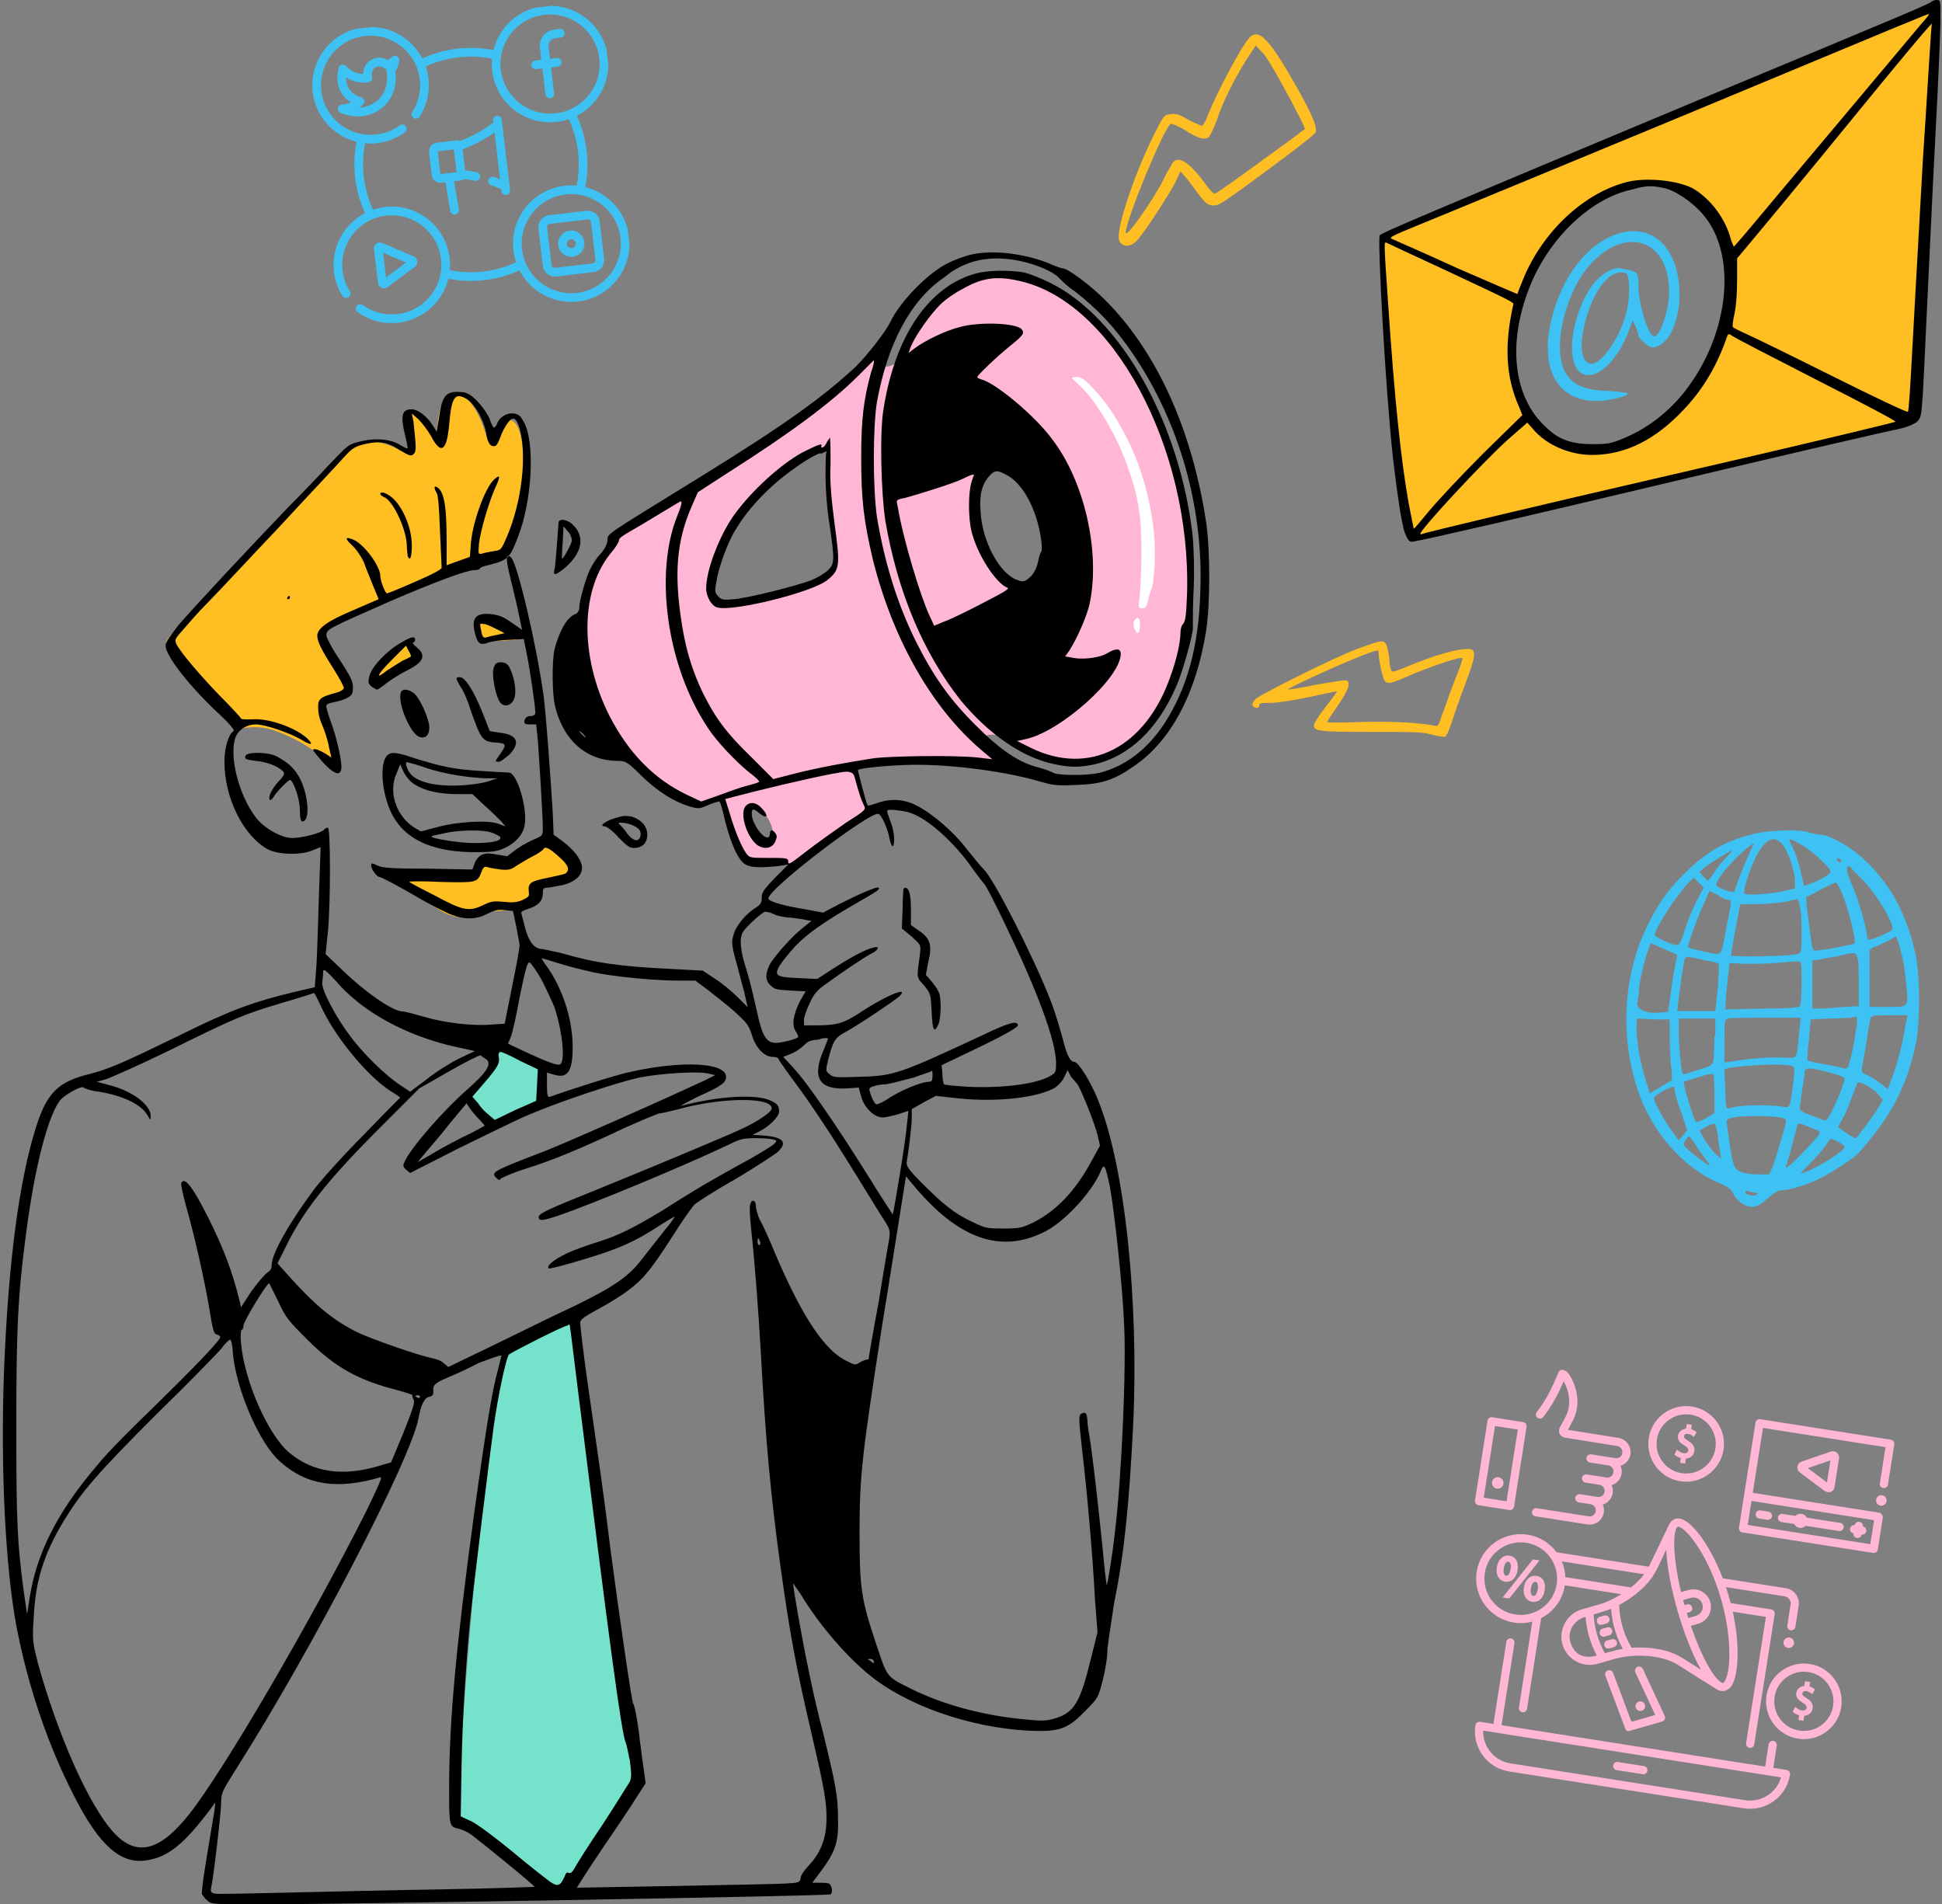 <svg width="566" height="555" viewBox="0 0 566 555" fill="none" xmlns="http://www.w3.org/2000/svg">
<rect x="0" y="0" width="566" height="555" fill="#808080" stroke="none"/>
<path fill-rule="evenodd" clip-rule="evenodd" d="M179.471 155.548C179.471 155.548 222.485 128.967 233.601 122.2C242.301 116.884 251 107.459 254.383 103.835C255.35 105.284 256.317 106.493 257.525 106.734C261.391 107.701 264.291 101.901 264.775 98.76C265.5 95.618 275.407 84.261 284.832 80.877C284.832 80.877 297.639 77.494 310.93 87.402C324.221 97.31 338.721 120.509 344.037 141.291C349.353 162.073 346.212 185.03 343.312 195.18C340.412 205.329 336.304 211.612 325.671 218.862C315.28 226.111 300.781 219.587 296.431 216.445C292.081 213.545 283.624 212.337 287.248 218.62C288.94 221.52 300.056 224.661 311.172 226.836C308.031 226.595 304.889 225.87 301.506 225.386C288.457 222.728 269.849 221.52 269.849 221.52L249.55 223.937L253.175 237.469L234.326 251.485C234.326 251.485 220.31 252.935 217.652 251.727C215.236 250.518 210.161 232.878 210.161 232.878L203.636 235.053C203.636 235.053 189.379 231.669 178.504 215.479C167.63 199.046 169.08 183.097 170.771 174.397C172.704 165.698 179.471 155.548 179.471 155.548ZM241.817 130.416C241.817 130.416 235.535 131.141 228.285 136.458C221.035 141.774 213.544 152.649 209.436 162.073C205.086 171.498 207.019 176.331 212.336 176.572C217.652 176.572 240.368 170.773 242.542 166.181C244.717 161.59 240.609 136.699 241.817 130.416ZM289.182 135.25C289.182 135.25 282.415 137.183 283.382 149.99C284.59 162.798 293.773 172.223 298.606 170.773C303.439 169.323 309.239 164.248 304.164 151.924C299.089 139.599 293.773 135.25 289.182 135.25ZM218.86 235.294C216.685 236.019 220.31 245.927 223.452 245.685C226.593 245.202 225.385 240.852 223.21 237.469C221.277 234.086 218.86 235.294 218.86 235.294Z" fill="#FFB7D5"/>
<path fill-rule="evenodd" clip-rule="evenodd" d="M144.19 304.156C144.19 304.156 144.19 309.714 142.498 311.889C140.807 314.064 136.215 319.139 136.215 319.139L142.981 328.322L158.206 321.797V310.439C158.206 310.439 147.089 304.64 144.19 304.156ZM146.848 392.602C146.848 392.602 166.422 382.935 166.664 383.419C166.905 383.66 176.813 455.19 176.813 455.19L185.996 519.47C185.996 519.47 164.005 551.852 162.797 551.61C161.589 551.368 141.048 533.969 138.39 532.761C135.732 531.553 132.832 530.103 132.832 530.103C132.832 530.103 140.807 410.726 146.848 392.602Z" fill="#75E2CC"/>
<path fill-rule="evenodd" clip-rule="evenodd" d="M118.33 132.112C118.33 132.112 110.597 127.279 105.039 128.97C99.481 130.662 93.923 138.153 93.923 138.153C93.923 138.153 48.975 184.309 48.492 186.967C48.009 189.384 54.05 195.425 58.158 201.225C62.266 207.024 69.274 212.582 69.274 212.582C69.274 212.582 73.866 211.132 78.941 212.582C84.015 214.032 90.781 217.899 92.715 219.832C94.648 221.765 97.065 224.182 97.306 222.974C97.548 221.765 93.198 204.849 93.198 204.849C93.198 204.849 101.656 202.433 100.931 200.016C100.448 197.842 92.473 186.484 93.198 184.309C94.165 182.134 109.872 174.884 115.43 172.709C120.988 170.535 134.521 165.218 140.321 163.768C146.12 162.318 146.845 161.352 148.537 158.21C150.228 155.069 153.128 138.636 152.403 131.145C151.678 123.895 149.745 121.237 146.845 122.929C144.187 124.379 142.254 128.728 142.254 128.728C142.254 128.728 138.871 115.438 133.796 115.438C128.721 115.438 128.238 118.821 127.755 121.962C127.271 125.104 126.788 128.728 126.788 128.728C126.788 128.728 122.197 119.304 118.572 120.029C115.672 121.237 121.472 131.145 118.33 132.112ZM115.43 255.838C115.43 255.838 136.454 255.838 137.662 255.113C138.871 254.389 139.596 251.489 140.804 251.247C142.254 251.005 148.537 252.214 148.537 252.214C148.537 252.214 158.928 245.931 159.895 246.172C160.861 246.414 168.594 253.18 166.419 255.597C164.244 258.013 156.995 258.255 156.028 258.738C155.061 259.222 156.028 264.296 150.228 265.021C144.67 265.746 141.529 265.505 141.529 265.505C141.529 265.505 137.179 269.613 129.446 265.988C122.438 261.88 115.43 255.838 115.43 255.838ZM121.472 191.075C121.955 192.283 108.906 199.291 108.664 199.291C108.422 199.291 108.664 196.633 110.597 193.975C112.53 191.317 117.364 186.967 118.33 186.967C119.297 186.725 121.472 191.075 121.472 191.075ZM139.837 186.725C139.837 186.725 138.629 180.926 140.079 180.684C141.529 180.442 150.712 185.034 151.195 186C151.678 186.967 139.837 186.725 139.837 186.725Z" fill="#FFBE21"/>
<path fill-rule="evenodd" clip-rule="evenodd" d="M364.096 11.039C361.679 13.697 354.671 26.988 352.255 33.029C351.53 34.962 350.805 36.412 350.321 36.654C350.08 36.654 348.388 35.929 346.455 34.962C344.038 33.512 342.83 33.029 341.138 33.271C339.205 33.512 339.205 33.512 336.064 39.795C330.264 51.636 325.189 67.102 326.156 70.002C326.881 71.935 329.056 72.177 330.989 70.486C332.922 68.794 340.897 56.469 342.588 53.086L344.038 49.945L345.971 52.12C346.938 53.328 348.63 55.745 349.596 56.953C351.288 59.128 351.771 59.611 353.221 59.853C354.913 60.094 355.879 59.369 361.679 55.261C372.312 47.528 382.945 39.554 383.428 38.587C384.153 36.896 381.495 31.338 375.212 20.705C369.17 10.555 366.512 8.38 364.096 11.039ZM373.278 23.846C377.145 30.854 380.528 37.379 380.287 37.621C380.287 37.621 376.178 40.762 371.104 44.387C360.229 52.361 354.429 56.47 353.946 56.47C353.705 56.47 352.496 55.261 351.288 53.57C346.696 47.287 343.555 45.353 341.863 47.287C341.622 47.77 340.414 49.703 339.447 51.636C336.547 57.678 328.089 69.76 328.089 67.827C328.089 64.203 339.205 37.379 341.138 36.171C341.38 35.929 343.313 36.654 345.247 37.862C349.355 40.52 351.046 40.762 352.255 40.037C352.738 39.554 354.188 36.654 355.154 33.513C357.088 28.196 360.712 21.188 364.579 15.388L366.029 13.213L367.479 14.905C368.445 15.388 370.862 19.497 373.278 23.846Z" fill="#FFBE21"/>
<path fill-rule="evenodd" clip-rule="evenodd" d="M402.852 69.023L564.519 1.602L557.511 122.429L411.068 156.985C411.068 156.985 400.919 90.288 402.852 69.023ZM449.733 73.131C442.725 84.247 439.584 96.33 441.275 109.862C442.967 123.395 456.016 136.928 475.348 128.228C494.681 119.529 504.588 95.847 504.105 84.005C503.38 72.165 500.481 57.907 484.048 53.316C467.857 48.724 449.733 73.131 449.733 73.131Z" fill="#FFBE21"/>
<path fill-rule="evenodd" clip-rule="evenodd" d="M563.073 0.4C562.348 1.125 557.273 3.3 494.443 29.399C413.489 63.23 402.856 67.822 402.131 68.547C401.406 69.513 403.823 114.219 405.998 133.552C406.964 142.01 408.414 152.401 409.381 155.059C410.347 157.717 410.831 158.2 412.522 157.717C416.63 156.992 442.004 151.192 483.568 141.285C529.241 130.41 548.574 126.06 554.132 124.852C556.065 124.369 557.756 123.644 558.723 122.919C559.931 121.711 559.931 121.227 560.415 114.944C560.656 111.32 561.864 84.013 563.314 54.531C565.489 12.966 565.973 0.884 565.248 0.159C564.764 -0.083 563.798 -0.083 563.073 0.4ZM561.864 4.75C561.381 5.233 550.507 18.283 537.699 33.507C524.891 48.731 512.325 63.714 509.909 66.614C507.492 69.513 505.317 71.93 505.317 71.93C505.317 71.93 504.592 70.48 504.109 68.547C502.417 63.23 498.551 58.156 493.96 55.256C489.852 52.598 479.219 51.389 473.178 53.323C460.612 56.947 448.77 68.547 443.454 82.563C442.729 84.254 442.246 85.704 442.246 85.704C442.246 85.704 434.271 82.321 424.847 78.213C415.422 73.863 406.964 70.238 405.998 69.755C404.548 69.272 405.031 69.03 413.247 65.647C418.08 63.714 451.912 49.698 488.16 34.715C556.065 6.442 561.864 4.025 562.348 4.025C562.348 3.784 562.106 4.267 561.864 4.75ZM560.415 46.798C559.206 68.547 557.756 93.92 557.273 103.103C556.79 112.286 556.306 120.019 556.065 120.019C555.823 120.261 546.157 115.669 534.557 109.87C522.958 104.07 511.6 98.512 509.426 97.545C507.251 96.579 505.317 95.612 505.076 95.37C504.834 95.129 505.076 93.437 505.559 91.262C506.042 88.846 506.284 85.221 506.284 81.354V75.313L511.117 69.513C513.775 66.372 526.583 50.906 539.39 35.199C552.198 19.491 562.831 6.683 563.073 6.925C562.831 7.167 561.864 25.049 560.415 46.798ZM484.777 54.773C487.918 55.256 493.235 58.881 496.135 62.264C506.284 73.621 504.351 96.82 491.302 113.736C486.468 120.019 480.185 124.852 473.178 127.752C469.794 129.202 468.586 129.444 464.236 129.444C458.195 129.444 454.57 128.235 450.945 124.852C440.796 115.911 439.104 99.478 446.354 82.321C452.153 68.788 463.995 57.672 475.594 55.256C479.702 54.048 481.394 54.048 484.777 54.773ZM421.705 78.938C441.279 88.121 441.279 88.121 441.037 88.846C438.379 100.687 438.862 109.87 442.729 118.569L443.696 120.986L432.338 132.102C426.055 138.385 419.047 145.876 416.63 148.776C414.214 151.676 412.281 154.092 412.039 154.092C412.039 154.092 411.314 150.709 410.589 146.843C408.414 134.76 406.481 117.119 404.548 88.121C403.339 70.48 403.339 70.48 404.064 70.722C404.548 70.963 412.281 74.588 421.705 78.938ZM529.241 110.595C543.015 117.603 552.681 122.677 552.44 122.919C550.99 123.402 528.033 128.96 488.16 138.143C446.112 147.809 416.147 155.059 414.697 155.542C414.214 155.784 413.972 155.784 413.972 155.542C413.972 154.334 431.855 135.002 439.346 128.235L445.145 123.161L446.837 125.094C450.704 129.685 457.47 132.585 463.995 132.585C473.661 132.585 482.36 128.235 490.576 119.536C496.376 113.494 500.484 106.486 503.384 98.028C503.626 97.304 503.867 97.304 504.351 97.545C505.076 98.27 516.192 103.828 529.241 110.595Z" fill="black"/>
<path fill-rule="evenodd" clip-rule="evenodd" d="M471.727 68.058C461.335 71.2 452.878 84.007 451.186 98.748C450.944 100.681 451.186 103.34 451.428 105.514C452.878 112.764 457.711 116.872 465.202 116.872C468.827 116.872 474.627 115.422 474.385 114.697C474.385 114.456 472.21 114.214 469.31 113.972C461.577 113.731 458.194 112.281 456.019 108.173C452.394 100.923 456.261 84.974 463.752 76.758C474.143 65.642 486.468 69.991 486.468 84.974C486.468 90.532 483.809 98.023 482.118 98.023C480.426 98.023 477.526 88.599 477.526 83.282C477.526 79.174 477.526 79.174 472.21 78.208C470.277 77.724 467.135 79.657 464.96 82.074C460.852 86.665 457.711 96.332 458.194 102.615C459.161 114.456 470.035 109.864 475.11 95.365L475.835 93.432L476.802 95.365C477.285 96.573 477.526 97.54 477.526 97.781C477.526 98.507 480.185 100.923 481.151 101.165C482.843 101.648 485.259 99.957 486.709 97.54C490.817 90.532 490.334 78.449 485.743 72.408C482.601 67.817 477.043 66.367 471.727 68.058ZM473.902 79.657C475.11 80.141 475.11 87.39 473.902 91.499C471.968 98.748 466.652 106.239 463.752 105.998C460.852 105.756 460.127 100.923 462.06 93.673C464.477 84.249 469.552 77.966 473.902 79.657Z" fill="#3EC1F3"/>
<path fill-rule="evenodd" clip-rule="evenodd" d="M282.415 74.343C280.724 74.826 278.065 75.793 276.132 76.76C270.332 79.659 262.116 88.117 259.458 93.917C258.008 96.817 252.933 103.342 249.308 106.966C239.642 115.908 228.526 123.882 205.086 138.381C175.362 156.747 177.296 155.297 177.054 157.472C177.054 158.439 176.087 160.372 174.879 161.58C173.671 162.788 172.463 164.963 171.979 165.93C170.771 168.347 168.838 175.113 168.838 177.046C168.838 178.013 168.354 178.738 167.629 178.979C165.213 179.946 163.038 183.812 161.588 189.37C160.863 192.754 160.863 202.42 161.83 206.045C164.246 215.711 170.771 221.51 179.471 221.752C182.37 221.752 182.612 221.752 187.204 226.343C192.037 230.935 196.386 233.593 200.978 235.043C203.636 235.768 203.878 235.768 206.536 234.56C208.227 233.835 209.436 233.593 209.677 233.593C209.919 233.593 210.644 236.251 211.369 239.393C213.061 245.917 214.994 250.267 216.927 251.717C218.619 252.925 221.277 252.925 226.593 252.442L229.735 251.959L225.868 255.825C222.727 259.208 222.002 259.933 222.002 261.625C222.002 263.075 221.76 263.558 220.31 264.525C217.41 266.216 214.269 270.083 213.785 272.499C213.061 274.674 213.302 275.883 214.994 281.924C215.477 283.615 216.202 286.757 216.927 289.173L217.893 293.523L214.994 290.623C213.302 288.932 210.402 286.515 208.469 285.307L204.844 282.89L195.903 282.407C180.92 281.682 173.671 280.716 163.763 277.816C161.83 277.332 159.172 276.849 158.205 276.607C155.789 276.607 154.097 274.674 152.889 269.841C152.405 267.908 151.922 266.216 151.922 265.975C151.922 265.733 152.647 265.25 153.614 265.008C156.755 264.041 158.205 262.592 158.205 260.417C158.205 258.967 158.447 258.725 159.413 258.725C160.138 258.725 162.072 258.242 163.763 258C167.871 257.034 170.046 254.859 169.563 252.2C169.079 250.026 167.146 247.609 164.005 245.192L161.347 243.259L161.105 236.976C160.38 225.135 159.172 208.703 158.447 202.903C156.513 188.645 150.955 164.722 149.022 162.547C147.331 160.855 147.331 162.788 148.781 168.588C149.505 171.73 150.714 176.321 151.197 178.979L152.164 183.571L149.022 181.396C146.606 179.704 145.397 179.221 142.981 178.979C138.389 178.496 137.181 180.429 138.631 185.262C139.356 187.679 140.081 188.162 142.498 187.196C143.464 186.954 146.122 186.471 148.539 186.471L152.647 186.229L153.614 191.062C154.58 195.895 156.03 206.045 156.03 207.736C156.03 208.219 155.547 208.703 154.58 208.703C153.614 208.703 153.13 209.186 152.889 209.911C152.647 210.878 152.889 211.119 154.58 211.119H156.272L156.755 215.711C157.238 222.235 158.205 238.185 158.205 241.084C158.205 243.501 158.205 243.501 156.03 244.468C154.822 244.951 152.405 246.159 150.714 247.367L147.814 249.542L144.914 249.059C141.289 248.334 139.598 248.817 138.389 251.475L137.665 253.409L124.615 253.167C113.741 253.167 111.324 252.925 109.874 252.2C108.424 251.475 108.183 251.475 108.183 252.2C108.183 253.409 109.874 255.584 110.599 255.584C111.083 255.584 115.191 257.758 120.265 260.658C125.098 263.558 130.415 266.216 131.865 266.7C135.731 268.15 139.114 267.908 142.256 266.216C144.189 265.25 145.397 265.008 147.089 265.25L149.505 265.491L150.472 270.083C150.955 272.499 151.439 275.158 151.439 275.641C151.439 276.124 150.472 281.682 149.264 287.482L147.089 298.356L143.223 298.598C137.906 299.081 129.69 298.115 123.89 296.423C121.232 295.698 118.09 294.731 116.882 294.731C113.741 294.248 106.249 288.932 100.208 283.132L94.892 278.057L95.617 271.049C96.342 262.833 96.342 241.809 95.617 241.326C95.375 241.084 94.892 241.326 94.408 241.809C93.683 242.776 88.125 244.226 85.226 244.226C82.326 244.226 78.218 242.051 75.559 239.393C70.001 233.351 66.377 220.302 68.793 214.502C69.76 212.569 71.934 211.119 74.593 211.119C77.251 211.119 84.259 213.536 87.642 215.469C90.784 217.402 91.508 217.161 89.575 215.227C86.192 212.086 78.218 209.186 73.385 209.669C71.693 209.669 70.243 209.669 70.243 209.428C70.243 209.186 67.343 206.045 63.96 202.661C57.919 196.378 52.602 190.095 51.394 187.679C50.911 186.471 50.911 186.229 53.327 183.571C54.777 181.879 57.919 178.254 60.577 175.596C63.235 172.938 72.418 163.03 81.359 153.606C90.059 144.181 98.517 135.24 100.208 133.307C102.625 130.649 103.35 130.165 106.249 129.44C110.599 128.474 112.774 128.715 116.399 131.132C119.299 132.823 119.782 133.065 120.507 132.34C121.474 131.615 121.232 129.924 120.507 122.916L120.024 120.499L121.957 122.191C122.924 123.157 124.615 125.332 125.582 127.024C128.482 132.582 130.173 131.615 130.898 123.882C131.623 115.424 132.59 114.216 136.214 116.391C138.631 118.083 141.289 122.916 141.773 126.782C142.256 129.199 142.981 130.407 144.431 129.924C144.672 129.924 145.397 128.715 145.881 127.265C146.364 125.815 147.331 124.124 148.056 123.157C149.506 121.224 150.472 121.707 151.439 124.849C153.614 132.582 152.164 145.873 147.814 156.264C146.122 160.13 146.122 160.372 143.947 160.614C142.739 160.855 141.048 161.097 140.564 161.339C139.356 161.58 139.356 161.58 139.598 158.439C140.081 154.572 142.256 147.081 144.189 142.49C145.881 138.865 145.881 138.14 144.189 139.59C141.289 142.006 137.423 153.122 137.181 159.164L136.939 162.305L133.556 163.513L130.173 164.722V157.23C130.173 147.806 129.448 143.698 127.757 142.248C126.548 141.281 126.307 142.006 127.273 143.698C127.757 144.423 127.998 148.531 128.24 154.814C128.482 160.372 128.723 165.205 128.723 165.447C128.723 165.93 126.065 167.38 120.99 169.555C116.641 171.488 113.016 172.938 112.774 172.938C112.291 172.938 110.841 169.313 110.841 167.863C110.841 164.963 106.008 158.439 102.866 157.23C100.45 156.264 100.45 156.989 102.866 159.164C104.075 160.372 105.283 162.305 106.008 163.755C106.491 165.205 107.699 168.105 108.666 170.521L110.357 174.63L103.108 177.771C95.617 180.913 92.475 183.087 92.475 185.262C92.475 186.954 93.683 189.37 97.067 194.687C98.758 197.345 100.208 200.003 100.208 200.486C100.208 200.97 99 201.695 97.792 201.936C93.442 203.145 92.717 203.628 92.717 206.045C92.717 207.494 92.958 209.186 93.925 211.361C94.65 213.052 95.617 215.952 95.858 217.644L96.583 220.785L95.133 219.819C93.2 218.611 91.267 217.886 91.267 218.611C91.267 218.852 92.717 220.544 94.167 222.235C97.308 225.618 99.241 226.343 99.483 223.927C99.725 221.994 98.033 214.502 96.342 210.153C95.617 207.978 94.892 205.803 95.133 205.561C95.375 205.078 96.342 204.836 97.55 204.595C98.758 204.353 100.45 203.87 101.175 203.386C102.625 202.661 102.866 202.178 102.866 200.245C102.866 198.553 102.141 197.103 99 192.27C96.825 189.129 95.133 185.746 95.133 185.262C95.133 183.329 95.375 183.329 113.982 175.113C126.307 169.796 135.973 166.172 138.148 166.172C139.114 166.172 139.839 165.93 139.839 165.688C139.839 165.447 141.048 164.963 142.256 164.722C148.056 163.272 148.539 162.788 150.955 156.505C155.064 146.114 156.03 128.957 152.647 122.916C151.68 121.224 151.197 120.741 149.747 120.499C147.814 120.257 145.639 121.466 144.914 123.399C144.672 124.124 144.189 124.607 143.947 124.607C143.706 124.607 143.222 123.641 142.739 122.191C141.531 119.291 138.148 115.424 136.214 114.699C135.49 114.216 133.798 114.216 132.59 114.216C129.69 114.458 128.723 116.149 127.998 121.466L127.273 125.815L126.065 123.882C124.373 121.224 121.715 119.291 120.024 119.291C117.124 119.291 116.641 120.982 118.09 127.024C118.574 128.715 118.815 130.407 118.815 130.649C118.815 130.89 117.849 130.407 116.641 129.682C113.982 127.99 109.391 127.507 104.799 128.715C101.658 129.44 101.416 129.682 96.1 135.24C93.2 138.381 87.884 143.939 84.259 147.564C72.418 159.889 55.744 177.771 51.877 182.362C49.461 185.504 48.253 187.196 48.253 188.162C48.253 191.062 55.019 199.762 63.235 207.494C66.618 210.636 68.551 212.811 68.068 213.053C66.618 214.019 65.41 217.886 65.41 221.994C65.41 232.626 70.968 243.743 78.218 247.609C81.117 249.059 87.642 249.301 91.025 247.851L93.442 246.884L92.959 260.658C92.717 268.391 92.475 277.332 92.234 281.199L91.75 287.724L85.467 289.173C74.351 291.832 66.86 294.49 52.844 301.498C35.445 309.956 31.578 311.647 25.779 313.097C17.079 315.272 13.696 318.414 10.555 328.321C5.48 344.271 2.338 368.678 1.13 400.576C0.163 429.091 1.613 456.64 4.755 473.797C8.138 491.438 13.938 508.595 21.671 523.578C28.92 537.835 35.203 543.393 42.694 542.185C48.977 541.218 53.569 537.594 61.544 526.961L62.752 525.269L62.51 527.686C62.268 528.894 61.302 534.935 60.335 540.735C59.369 546.535 58.644 551.61 58.885 552.093C59.127 552.335 59.61 553.301 60.335 553.784C61.544 554.993 61.543 554.993 75.801 554.993C100.45 554.993 241.334 552.576 242.059 552.093C242.784 551.61 242.542 549.435 241.576 548.951C241.092 548.71 239.884 548.71 238.676 548.71H236.743L239.642 544.843C243.509 539.527 244.475 536.627 244.234 529.861C244.234 523.819 243.75 520.678 239.642 504.004C237.951 497.721 236.259 489.746 235.534 486.121C233.843 478.147 230.943 461.714 231.184 461.473C231.184 461.473 232.151 462.923 233.359 464.614C238.676 473.555 247.617 483.946 255.108 489.505C267.191 498.446 286.04 504.245 302.714 504.487C309.239 504.487 311.655 503.52 316.488 498.446C320.113 494.821 320.113 494.579 321.321 489.988C322.046 487.33 322.771 483.221 322.771 480.563C323.013 478.147 323.98 472.105 324.705 467.272C327.604 453.015 329.054 439.24 330.263 415.317C331.954 379.069 327.846 339.921 320.113 320.83C317.938 315.272 314.313 309.472 313.105 309.472C311.897 309.472 310.93 307.539 309.722 302.706C308.997 300.048 307.547 294.973 306.097 291.348C301.506 279.507 289.906 256.55 286.765 253.409C285.798 252.442 283.623 249.784 281.69 247.367C277.824 242.293 271.541 236.976 267.191 234.801C263.566 232.868 259.458 232.626 255.592 234.076C254.142 234.56 253.175 234.801 252.933 234.801C252.45 234.318 250.034 224.652 250.034 224.41C250.517 223.927 257.041 223.202 263.566 222.96C274.441 222.477 291.598 224.41 303.197 227.793C307.306 229.002 308.514 229.002 313.83 228.76C321.08 228.518 324.704 227.31 330.263 223.444C341.137 216.194 348.628 202.178 351.528 183.812C352.736 176.079 352.736 160.372 351.528 152.156C347.42 125.332 337.271 102.617 322.046 87.392C317.697 83.043 311.172 78.21 309.722 78.21C309.239 78.21 307.306 77.485 305.131 76.518C298.123 73.86 288.94 72.652 282.415 74.343ZM297.156 76.035C301.989 77.001 307.064 79.176 308.755 81.109C309.48 81.834 311.414 83.768 313.347 84.976C320.113 90.292 324.946 95.367 330.504 103.583C343.795 123.399 350.803 148.048 349.837 172.455C349.353 188.645 345.97 200.728 339.204 211.119C334.371 218.369 328.088 223.202 320.838 225.135C317.455 226.102 308.03 226.102 306.822 225.135C306.339 224.894 304.647 224.169 302.714 223.685C296.914 222.235 291.598 218.611 284.348 211.361C276.615 203.628 272.024 197.103 266.708 186.471C261.391 175.596 257.766 163.755 255.592 150.706C254.383 142.49 254.383 124.366 255.592 117.116C258.733 99.959 265.499 87.392 275.165 80.868C281.448 75.551 288.94 74.343 297.156 76.035ZM253.9 108.416C251.725 116.391 251 121.949 251 133.307C251 145.631 251.725 151.672 254.383 163.03C260.183 186.229 271.541 206.286 286.04 218.611L289.181 221.269L285.073 220.785C278.79 220.06 259.458 220.302 254.383 221.027C246.65 222.235 238.676 223.685 231.91 225.377L225.385 227.068L218.86 220.544C211.611 213.536 208.469 209.186 204.844 201.936C201.944 195.895 200.011 189.854 198.803 182.362C196.386 167.38 197.111 157.714 201.703 147.323L203.394 143.456L212.335 137.656C230.218 126.299 242.301 117.358 250.034 109.625C252.45 107.208 254.625 105.033 254.625 105.033C254.867 105.033 254.625 106.483 253.9 108.416ZM197.353 150.464C190.587 167.38 194.453 194.445 206.294 212.086C208.711 215.952 214.51 221.994 218.377 225.135C220.068 226.343 221.277 227.552 221.277 227.793C221.277 228.035 219.585 228.518 217.652 229.002C215.719 229.485 211.852 230.935 209.194 231.901L204.361 233.593L200.253 231.66C190.587 227.068 183.095 219.336 177.537 208.461C168.838 191.062 169.079 171.488 178.504 160.614C179.712 159.164 180.437 157.714 180.437 157.472C180.195 156.989 181.645 156.022 183.337 155.056C185.029 154.089 189.137 151.672 192.278 149.739C195.42 147.806 198.32 146.114 198.32 146.114C199.045 146.114 198.32 148.048 197.353 150.464ZM144.672 183.329L147.089 184.537L144.914 185.021C143.706 185.262 142.497 185.504 141.773 185.746C140.806 185.987 140.564 185.746 140.081 183.087C139.839 181.638 139.839 181.638 141.048 181.879C141.773 181.879 143.222 182.604 144.672 183.329ZM170.046 214.019C170.529 214.502 170.771 214.986 170.771 214.986C170.529 214.986 170.046 214.502 169.563 214.019C169.079 213.536 168.838 213.053 168.838 213.053C169.079 213.053 169.563 213.536 170.046 214.019ZM249.308 227.31C250.275 230.935 251 233.11 251.725 234.56C252.45 236.01 252.45 236.01 246.409 239.876C243.267 242.051 238.192 245.676 235.051 248.092C230.701 251.475 229.735 252.2 229.735 251.234C229.735 250.026 229.493 250.026 223.21 250.026C218.86 250.026 218.377 250.026 217.41 248.576C216.202 246.884 214.269 242.534 212.577 236.735L211.369 232.868L219.827 230.693C229.493 228.277 244.234 224.894 246.892 224.894C248.584 225.135 248.825 225.377 249.308 227.31ZM265.499 236.976C270.574 238.668 278.549 245.917 283.623 253.409C285.073 255.342 286.523 257.275 286.765 257.517C287.248 257.758 290.148 263.558 293.29 270.083C302.472 289.173 307.547 302.948 307.789 309.472C307.789 312.372 307.789 312.614 306.097 313.581C301.989 315.997 291.84 317.205 281.932 316.722C278.307 316.48 275.407 316.239 275.165 315.997C274.924 315.755 274.682 314.547 274.682 313.097L274.441 310.439L285.557 305.123C293.531 301.256 296.673 299.323 296.673 298.84C296.673 297.39 294.256 297.873 286.282 301.739C262.358 312.856 260.666 313.58 250.517 313.822C243.75 314.064 242.784 314.064 241.817 313.097C240.609 312.131 240.609 312.131 241.334 308.989C242.784 303.431 243.267 302.464 246.409 300.773C250.034 298.84 260.425 291.832 262.116 290.382C265.258 287.24 258.25 290.14 251.242 294.731C246.167 298.115 244.234 298.84 237.709 298.84H234.326V297.148C234.326 296.423 235.051 294.248 236.018 292.315C237.226 289.657 238.192 288.449 241.092 286.515C245.684 283.132 252.208 278.782 254.142 277.816C256.075 276.849 256.558 275.641 254.625 276.124C251.725 276.849 247.617 279.266 243.026 282.166L238.192 285.307L232.876 285.065C226.351 284.824 225.627 284.34 227.076 281.682C227.56 280.716 229.735 278.057 231.668 275.883C235.293 272.016 240.609 268.391 250.275 262.833C255.35 259.933 256.558 259.208 256.075 258.725C255.592 258.242 250.275 260.658 244.959 263.316L239.884 265.975L233.359 264.766C227.56 263.8 223.935 262.592 223.935 261.867C223.935 258.967 254.142 236.01 256.075 237.218C257.042 237.701 258.733 241.568 259.216 244.226C259.458 245.676 259.941 246.642 260.183 246.642C260.908 246.159 260.666 242.293 259.7 239.876C258.25 235.768 258.008 236.01 260.183 236.01C262.599 236.251 264.291 236.493 265.499 236.976ZM163.28 250.026C165.696 252.2 166.18 253.65 164.73 254.617C164.246 254.859 161.83 255.342 159.655 255.825C154.822 256.792 153.855 257.275 154.097 259.692C154.339 261.383 154.097 261.383 152.164 262.35C150.472 263.075 149.022 263.075 146.847 262.833C143.947 262.592 143.223 262.592 140.806 263.8C136.698 265.733 135.006 265.491 126.548 260.9C122.682 258.967 119.54 257.275 119.299 257.033C119.299 256.792 123.407 256.792 128.482 257.033C138.873 257.275 139.114 257.275 140.323 254.134C140.806 252.684 141.289 252.442 142.014 252.684C142.498 252.925 144.189 253.167 145.881 253.409C148.297 253.65 149.022 253.409 150.714 252.2C151.922 251.475 153.855 250.267 155.305 249.542C156.755 248.817 158.205 247.851 158.447 247.367C158.93 246.642 160.138 247.126 163.28 250.026ZM225.626 266.458C226.593 266.941 228.768 267.425 230.46 267.425C232.151 267.666 234.326 267.908 235.051 268.15L236.501 268.391L234.084 270.324C230.701 272.983 225.868 278.541 224.418 280.957C222.968 283.857 222.968 285.79 224.66 287.24C225.868 288.448 226.593 288.448 230.46 288.69L234.809 288.932L233.118 291.832C231.185 295.698 230.701 298.84 231.91 300.531C232.393 301.256 232.634 301.981 232.634 302.223C232.634 302.706 227.318 304.156 225.626 303.914C223.21 303.673 222.002 301.498 220.552 294.49C219.827 291.348 218.618 286.032 217.652 282.89C215.719 277.091 215.477 273.708 216.444 271.774C217.169 270.324 222.243 265.733 222.968 265.733C223.693 265.733 224.66 265.975 225.626 266.458ZM163.521 280.957C166.663 281.924 170.771 282.89 172.946 283.374C178.262 284.582 190.828 285.79 197.353 285.79H202.669L206.536 288.69C208.711 290.382 212.094 293.04 214.269 294.973C217.652 298.115 218.135 298.598 219.102 301.498C220.068 305.123 222.727 308.022 225.143 308.022C226.11 308.022 226.835 308.264 226.835 308.506C226.835 308.747 228.526 311.164 230.46 313.822C235.776 320.83 242.301 330.738 248.1 340.162C251 344.754 254.625 350.795 256.316 353.453C259.458 358.286 259.458 358.286 259.216 360.703C258.975 362.153 257.525 370.369 256.075 379.552C254.383 388.493 253.175 395.743 253.175 395.984C253.175 396.226 252.933 396.226 252.692 396.226C252.45 396.226 251.725 396.468 250.758 396.951C249.309 397.918 249.308 397.918 246.892 396.709C240.609 393.81 234.084 384.385 226.11 365.778C224.177 360.945 222.002 356.353 221.277 355.145C220.793 353.937 220.31 352.245 220.31 351.52C220.31 349.587 218.86 349.345 218.619 351.278C218.377 352.003 218.618 354.903 218.86 357.561C220.068 368.919 221.035 381.727 221.76 394.535C223.21 420.875 224.66 435.857 227.318 455.431C230.218 476.455 232.151 486.605 236.743 506.179C240.367 521.886 241.092 525.753 240.851 531.311C240.609 536.385 238.917 540.252 235.776 543.635C234.568 544.843 233.359 546.535 233.359 547.26C233.118 548.71 232.876 548.71 228.768 548.951C225.143 549.193 168.354 550.16 168.113 550.16C168.113 550.16 171.254 545.085 175.362 539.044C179.471 533.002 184.062 526.236 185.512 523.819L188.17 519.711L187.445 514.395C186.962 511.495 186.72 508.353 186.478 507.387C186.237 504.004 185.029 496.996 184.545 496.512C184.062 495.788 180.195 468.722 178.021 452.29C176.087 436.341 174.396 424.741 171.496 404.684C170.046 394.776 169.079 386.077 169.079 385.352C169.321 384.385 170.771 383.419 174.879 381.244C181.404 377.619 185.754 374.477 188.412 371.094C189.62 369.886 193.003 365.053 195.903 360.461C198.803 355.87 201.703 351.762 202.428 351.037C202.911 350.554 208.469 346.929 214.51 343.546C220.552 339.921 226.11 336.296 226.835 335.571C229.493 332.913 228.285 331.463 222.968 330.98L219.343 330.738L221.277 329.771C224.177 328.321 227.076 325.422 227.076 323.972C227.076 322.28 226.593 321.555 224.177 320.588C220.068 318.897 209.677 319.38 198.561 322.28C197.836 322.522 200.011 321.313 203.394 319.622C210.402 316.48 211.611 315.514 211.611 313.822C211.611 309.714 199.045 308.989 183.82 312.372C179.229 313.339 165.696 317.689 160.38 319.622C159.655 319.864 159.413 319.622 159.413 316.239V312.614L161.105 313.097C165.455 314.547 166.905 312.372 166.905 305.123C166.905 297.148 164.005 288.207 159.413 281.682C158.447 280.474 157.722 279.266 157.963 279.266C157.963 279.266 160.38 279.991 163.521 280.957ZM157.722 285.307C159.172 288.207 161.105 292.073 161.83 294.248C164.005 301.256 164.73 309.231 163.28 310.197C162.555 310.681 159.413 309.472 153.13 306.573L148.056 304.156L148.781 302.464C149.264 301.498 150.472 296.181 151.439 290.623C153.13 282.649 153.614 280.474 154.339 280.474C154.58 280.474 156.03 282.407 157.722 285.307ZM106.249 293.523C113.499 298.84 123.407 303.189 134.04 305.364L138.389 306.331L133.798 308.506C131.381 309.714 127.032 312.372 124.374 314.547L119.54 318.172L116.641 316.239C112.532 313.58 105.766 307.056 101.9 301.739C98.033 296.665 93.683 288.449 93.925 286.515C93.925 285.79 94.167 284.582 94.167 283.615C94.167 282.165 94.408 282.165 98.033 286.032C99.966 288.448 103.833 291.832 106.249 293.523ZM93.442 293.04C97.308 301.74 106.733 313.339 113.741 317.93C115.432 318.897 116.641 319.863 116.641 319.863C116.641 319.863 111.807 324.697 106.008 330.738C100.208 336.538 93.683 343.787 91.508 346.687C84.501 356.112 79.184 365.294 79.184 368.678C79.184 369.886 78.701 370.369 77.976 370.852C77.251 371.336 75.318 373.511 73.385 376.169L70.243 381.002L69.76 378.827C67.585 370.128 64.927 363.361 60.818 355.145C56.227 345.962 53.81 342.821 52.844 344.754C52.602 344.996 53.327 348.137 54.294 351.762C56.71 360.22 59.61 373.027 61.06 381.727C62.027 387.527 62.268 388.735 63.235 388.976C63.718 388.976 64.202 389.46 64.202 389.701C64.202 390.668 55.502 399.609 44.869 410C38.586 416.042 31.095 423.533 28.437 426.916C16.596 440.69 10.555 453.015 8.621 465.822L7.896 470.414L6.93 463.889C4.996 449.39 4.755 443.59 4.755 415.317C4.755 386.802 5.238 377.619 7.413 360.945C10.071 339.679 14.179 324.455 17.804 320.347C19.496 318.655 24.087 316.239 24.329 316.964C24.57 317.205 26.504 317.93 28.92 318.172C35.928 319.38 41.003 321.797 42.936 324.938C43.903 326.63 43.903 326.63 43.903 325.18C43.903 322.038 38.586 317.93 31.82 316.239L28.195 315.272L30.853 314.547C32.303 314.064 40.52 310.439 48.977 306.331C68.552 296.665 70.726 295.698 82.084 292.315C87.159 290.865 91.508 289.415 91.508 289.415C91.75 289.415 92.475 291.107 93.442 293.04ZM241.334 302.706C241.334 302.706 240.851 304.156 240.126 305.848C236.501 314.064 238.676 317.689 246.892 317.205L250.275 316.964L251 319.622C251.967 323.005 254.867 325.663 257.283 325.663C258.25 325.663 260.183 325.18 261.875 324.697L264.774 323.73L264.291 328.08C264.049 331.946 260.425 353.695 260.183 353.937C260.183 353.937 256.8 348.862 252.933 342.579C244.475 329.046 235.293 315.514 231.184 311.164L228.285 308.022L230.701 307.056C231.91 306.573 233.601 305.364 234.326 304.639C235.534 303.431 236.018 303.189 238.676 302.948C239.884 302.464 241.334 302.464 241.334 302.706ZM151.68 309.231L156.755 311.647L156.513 316.239L156.272 320.83L150.23 323.488L144.189 326.388L142.498 324.938C141.531 324.213 140.081 322.763 139.356 321.555L137.665 319.622L140.806 315.997C145.156 310.922 145.639 309.956 145.397 308.264C145.156 307.298 145.397 306.573 145.881 306.573C146.364 306.573 149.022 307.781 151.68 309.231ZM142.014 308.989C143.223 310.439 141.531 312.856 135.731 317.93C129.206 323.73 120.265 333.879 118.09 338.229C117.365 339.679 117.366 339.921 118.332 340.887L119.54 341.854L133.798 334.604C141.773 330.738 150.955 326.146 154.58 324.697C163.038 321.072 179.712 315.514 186.237 314.064C192.278 312.856 203.153 312.131 206.294 312.856L208.469 313.339L205.569 314.789C188.412 322.763 165.213 332.913 159.172 335.329C143.464 341.371 142.981 341.612 144.672 343.304C145.397 344.029 145.639 344.029 145.881 343.546C146.122 343.304 149.264 341.854 153.13 340.646C160.863 338.229 169.079 334.846 181.887 328.805C186.72 326.63 191.312 324.697 192.278 324.455C193.245 324.455 195.661 323.73 197.836 323.247C209.919 319.864 224.901 319.622 224.901 323.005C224.901 323.972 222.243 325.905 217.652 328.321C213.302 330.496 187.687 341.129 172.221 347.412C160.138 352.245 156.997 353.695 156.997 354.662C156.997 355.87 157.963 355.87 162.313 354.42C171.738 351.279 200.253 339.437 212.819 333.396C215.719 331.946 216.685 331.705 220.552 331.705C222.968 331.705 225.143 331.946 225.626 332.188C226.593 332.43 226.351 332.671 225.385 333.638C224.66 334.121 220.552 336.779 215.96 339.196C208.227 343.546 205.328 344.996 192.762 352.97C184.304 358.045 180.437 359.978 174.396 361.911C171.254 362.878 167.146 364.328 165.213 365.294C161.588 366.986 159.172 368.919 159.897 369.644C160.138 369.886 164.73 368.678 170.288 366.986C180.679 363.844 185.029 361.911 192.762 356.837C194.695 355.628 196.628 354.42 196.628 354.662C196.628 354.662 195.42 356.595 193.728 358.528C192.036 360.703 189.137 364.328 187.445 366.503C183.337 372.061 178.987 374.961 167.146 380.76C161.83 383.177 151.68 388.252 144.189 391.876L130.656 398.401L129.207 397.193C128.482 396.468 126.79 395.984 125.582 395.743C121.957 395.018 108.666 390.426 104.075 388.252C97.308 384.868 92.234 380.76 84.984 372.786L80.876 368.194L83.051 363.845C88.125 353.212 95.375 344.029 110.599 328.805L122.199 317.205L130.656 312.372C135.248 309.714 139.598 307.539 140.081 307.539C140.806 308.264 141.531 308.506 142.014 308.989ZM313.83 315.755C314.555 316.239 318.905 326.871 319.871 330.738L320.596 333.879L317.938 338.713C313.347 347.17 307.789 352.97 301.022 356.353C297.881 357.803 297.156 358.045 292.565 358.045C287.973 358.045 287.248 358.045 283.382 356.112C278.065 353.695 274.44 350.554 268.641 344.754C264.533 340.646 264.049 339.679 264.291 338.471C264.774 335.813 265.741 328.08 265.741 325.663V323.247L269.124 321.313L272.749 319.38L279.274 320.105C290.631 321.313 302.714 319.864 307.547 316.964C308.514 316.239 309.722 315.03 310.205 313.822L311.172 311.889L312.138 313.822C312.863 314.547 313.588 315.514 313.83 315.755ZM271.782 313.581C271.782 314.789 271.541 315.272 270.816 315.272C268.399 315.272 262.116 317.93 258.25 320.588C257.041 321.313 255.591 322.038 255.35 321.797C254.867 321.555 254.383 320.588 253.9 319.38C253.175 317.205 253.175 317.205 254.142 316.722C254.867 316.48 256.558 315.997 258.25 315.997C259.941 315.755 263.324 314.789 266.224 314.064C268.882 313.097 271.299 312.372 271.541 312.131C271.782 311.889 271.782 312.614 271.782 313.581ZM139.598 326.146C140.564 327.113 141.289 328.08 141.289 328.08C141.289 328.08 138.389 329.771 134.765 331.463C131.381 333.154 127.032 335.571 125.098 336.779L121.715 338.713L124.132 335.813C125.34 334.363 128.723 330.496 131.14 327.355L135.973 321.555L136.939 323.005C137.423 323.73 138.631 325.18 139.598 326.146ZM323.496 345.962C324.705 352.487 327.121 373.994 327.604 385.593C328.329 398.401 326.879 431.024 324.946 446.49C324.221 453.256 322.771 461.956 322.53 461.956C322.53 461.956 321.805 456.881 321.321 450.84C320.113 438.999 318.422 424.258 317.697 419.667C317.455 417.975 316.972 415.8 316.972 414.35C316.73 411.692 316.488 411.45 315.28 411.934C314.313 412.417 314.313 413.142 315.522 423.775C316.73 433.924 318.422 452.531 319.147 466.306L319.871 475.73L317.938 483.463C314.797 496.271 313.105 499.171 307.305 500.862C304.889 501.587 303.681 501.587 298.606 501.104C286.04 499.896 274.924 496.754 265.983 492.404C258.25 488.538 258.733 489.263 255.35 479.113C251 466.064 250.517 462.923 250.517 446.732C250.517 429.816 251.242 424.016 257.283 385.11C259.216 373.511 261.391 359.253 262.358 353.453L264.049 342.821L266.466 345.72C279.274 360.945 291.356 365.294 303.922 359.253C309.722 356.595 317.697 348.137 320.596 341.854C321.805 338.712 322.046 339.196 323.496 345.962ZM221.518 361.911C221.76 362.395 221.518 362.878 221.277 362.878C221.035 362.878 220.793 362.395 220.793 361.911C220.793 361.428 220.793 360.945 221.035 360.945C221.277 360.945 221.277 361.428 221.518 361.911ZM81.117 379.31C83.292 384.143 84.259 385.11 89.575 390.426C97.55 398.401 104.316 402.267 115.916 405.167C118.574 405.892 120.507 406.617 120.265 406.617C120.024 406.859 120.265 407.342 120.507 407.826C120.99 408.55 120.507 410.242 117.607 417.492L113.982 426.191L109.874 427.399C99.725 430.299 91.267 429.091 84.501 423.533C78.218 418.458 71.21 402.509 70.243 391.393C70.001 388.976 70.243 387.527 70.485 387.527C70.726 387.527 70.968 387.043 70.968 386.318C70.968 385.11 77.734 373.994 78.459 373.994C78.459 373.994 79.668 376.41 81.117 379.31ZM166.18 387.285C166.421 388.252 167.146 395.018 168.113 402.509C177.537 478.147 181.162 505.454 182.37 507.87C182.612 508.354 183.095 510.77 183.579 513.187C184.062 516.811 184.062 518.02 183.579 519.228C183.095 519.953 179.712 525.511 175.604 531.794C171.496 537.835 167.871 543.635 167.388 544.602C166.663 545.81 166.18 546.051 165.696 545.81C165.213 545.568 164.971 545.81 164.488 547.018C163.28 549.676 162.555 549.918 160.38 548.468C159.413 547.743 154.339 543.877 149.505 539.768C144.189 535.419 139.356 531.794 137.423 530.827L134.281 529.377L134.523 514.637C134.765 501.104 135.731 485.88 136.939 473.072C137.906 462.923 142.739 424.016 143.947 415.317C145.156 406.859 147.331 396.468 148.297 394.776C148.78 394.293 164.246 386.318 165.455 386.318C165.938 385.593 166.18 386.318 166.18 387.285ZM67.826 394.051C68.793 404.926 75.559 420.633 81.601 425.95C89.334 432.958 98.516 434.166 110.841 430.541C111.566 430.299 110.357 432.958 106.733 440.449C90.542 472.589 65.168 516.086 55.019 528.894C46.561 539.527 39.795 541.218 33.27 534.21C26.02 526.478 16.837 505.695 11.038 484.671C9.588 478.872 9.346 478.147 9.83 471.38C10.313 460.748 12.729 453.015 18.529 443.349C23.845 434.649 28.437 429.333 45.594 412.175C55.019 402.992 63.477 394.293 64.685 392.843C65.652 391.393 66.86 390.426 67.102 390.426C67.343 390.426 67.826 392.118 67.826 394.051ZM146.122 395.259C146.122 395.259 145.639 396.951 145.156 399.126C143.464 405.167 141.773 415.317 138.148 441.415C133.073 478.872 130.898 500.862 130.898 520.919C130.898 532.519 130.898 532.277 133.798 533.002C134.765 533.244 136.456 533.969 137.665 534.935C140.564 537.11 156.03 549.676 155.789 549.918C155.789 549.918 143.464 550.401 128.482 550.643C113.499 550.885 92.958 551.368 82.567 551.61C72.176 551.851 62.993 552.093 62.51 551.851C61.543 551.61 61.302 551.368 61.544 550.16C62.269 547.018 64.443 528.169 64.443 525.511C64.443 522.611 64.685 522.128 68.793 515.603C91.025 480.563 119.782 425.225 121.957 413.384C122.682 409.517 123.649 407.342 125.098 407.101C126.065 406.859 126.307 406.617 126.307 405.409C126.065 403.717 126.79 402.992 130.898 401.301C132.59 400.576 136.456 398.884 139.598 397.193C144.914 395.259 146.122 394.776 146.122 395.259ZM122.44 407.101C122.44 407.342 121.957 407.584 121.715 407.342C121.232 407.101 120.99 406.859 120.99 406.859C120.99 406.859 121.474 406.617 121.715 406.617C122.199 406.617 122.44 406.859 122.44 407.101ZM254.625 484.188C254.867 484.913 254.867 484.913 254.142 484.43C253.658 483.946 253.175 483.705 252.933 483.705C252.933 483.705 253.175 483.463 253.417 483.463C254.142 483.463 254.625 483.705 254.625 484.188Z" fill="black"/>
<path fill-rule="evenodd" clip-rule="evenodd" d="M284.593 79.665C270.819 83.29 260.911 97.789 257.528 119.054C256.32 126.062 256.803 143.461 258.011 151.678C261.636 172.701 269.127 190.342 280.002 204.116C287.976 213.783 297.884 220.791 307.309 222.724C311.9 223.69 314.8 223.69 319.15 222.724C329.299 220.307 337.515 212.333 342.832 200.008C344.765 195.659 347.665 185.026 347.665 183.093C347.665 182.368 347.665 181.401 347.665 180.918C347.665 180.434 347.665 176.085 347.907 171.252C348.148 165.693 347.907 160.377 347.665 156.752C344.04 123.404 326.641 92.472 305.859 82.323C303.442 81.115 300.301 79.906 298.609 79.423C294.501 78.698 288.218 78.698 284.593 79.665ZM296.918 81.84C324.224 87.639 347.182 130.412 345.973 172.943C345.732 179.468 345.49 181.159 344.765 181.884C344.282 182.368 344.04 183.576 344.04 184.542C344.04 186.959 343.073 191.792 341.14 197.108C333.891 217.891 317.458 226.349 300.301 217.891L296.434 215.957L298.609 215.474C308.759 213.541 326.641 197.592 326.641 190.584C326.641 188.892 325.191 188.892 322.775 190.342C320.841 191.55 316.492 192.275 313.108 191.792L310.45 191.309L311.659 189.617C314.075 185.751 316.975 179.226 317.7 175.36C320.6 160.377 316.008 140.32 306.825 128.237C301.992 121.471 290.151 111.563 286.043 110.596C285.318 110.355 284.835 110.113 284.835 109.871C284.835 109.388 290.393 104.072 294.259 100.93C298.126 97.789 298.851 97.064 297.642 95.856C295.951 94.164 285.318 93.681 279.518 95.372C275.652 96.339 269.611 99.239 266.711 101.414L264.778 102.863L265.503 100.93C266.952 97.547 271.061 91.747 273.96 88.847C275.652 87.156 278.552 85.223 280.485 84.256C286.285 80.873 290.635 80.39 296.918 81.84ZM293.293 138.387C298.126 140.803 302.234 148.536 303.442 157.236C303.684 158.927 303.684 160.619 303.442 160.86C303.201 161.102 302.717 162.552 302.476 164.002C301.992 165.935 301.267 167.143 300.301 168.11C298.609 169.56 298.368 169.802 295.951 168.835C291.118 166.66 286.285 157.719 285.802 149.261C285.318 144.186 286.285 141.045 288.218 138.87C289.91 136.937 290.635 136.937 293.293 138.387ZM283.868 138.387C283.868 138.387 283.385 139.595 283.143 140.561C282.177 143.461 282.177 150.953 283.143 154.819C284.835 161.827 290.393 170.043 293.534 171.252C294.501 171.493 292.81 172.46 286.285 175.843C281.693 178.259 276.619 180.676 275.169 181.159L272.269 182.368L270.819 179.226C268.402 174.151 263.086 156.752 261.636 147.569C261.153 145.636 261.153 145.636 263.569 145.153C268.161 143.945 278.069 140.803 280.485 139.595C282.902 138.387 283.868 138.145 283.868 138.387Z" fill="black"/>
<path fill-rule="evenodd" clip-rule="evenodd" d="M312.377 110.109C312.377 110.351 313.344 111.075 314.31 112.042C319.143 116.15 325.426 126.783 328.568 135.724C331.709 144.424 332.676 150.223 332.676 160.373C332.676 165.448 332.434 171.247 332.193 173.422C331.709 177.047 331.709 177.289 332.918 177.289C333.884 177.289 334.126 176.805 334.609 175.114C334.851 173.905 335.334 171.972 335.817 171.006C336.059 170.039 336.542 166.414 336.542 163.273C337.026 153.123 334.126 139.591 329.293 129.441C325.91 122.433 322.768 117.6 318.66 113.25C316.243 110.592 315.035 109.867 313.827 109.867C313.102 109.867 312.377 110.109 312.377 110.109Z" fill="white"/>
<path fill-rule="evenodd" clip-rule="evenodd" d="M330.748 180.676C330.265 181.159 330.265 181.884 330.506 182.85C331.231 185.025 332.198 185.025 332.198 182.609C332.44 180.192 331.715 179.467 330.748 180.676Z" fill="white"/>
<path fill-rule="evenodd" clip-rule="evenodd" d="M241.09 128.724C240.607 129.691 240.123 130.416 239.64 130.416C239.398 130.416 239.157 130.174 239.399 129.933C239.882 128.966 237.707 129.933 233.841 131.866C227.316 135.491 219.1 142.982 214.025 149.99C209.675 156.031 205.809 166.181 205.809 171.497C205.809 173.914 207.5 176.814 209.192 177.055C213.783 178.263 236.499 172.705 241.09 169.081C244.715 166.181 244.957 164.973 243.265 152.89C242.298 145.157 241.815 140.807 242.057 135.249C242.057 131.141 242.057 127.516 241.815 127.516C242.057 127.274 241.573 127.999 241.09 128.724ZM240.607 138.632C240.607 142.74 241.09 149.023 241.815 153.131C243.265 163.281 243.265 164.248 241.332 166.181C240.365 167.147 238.19 168.356 236.499 169.081C232.149 170.772 217.65 174.397 213.783 174.639C210.883 174.88 210.4 174.88 209.433 173.914C208.467 172.947 208.225 172.464 208.708 170.047C209.192 166.181 211.85 158.448 214.266 154.581C218.375 147.573 225.141 140.807 232.632 135.732C236.015 133.316 239.157 131.866 239.157 132.108C239.157 132.349 239.64 132.108 240.123 131.866C240.607 131.624 241.09 131.383 241.09 131.383C240.607 131.383 240.607 134.766 240.607 138.632Z" fill="black"/>
<path fill-rule="evenodd" clip-rule="evenodd" d="M217.412 234.813C215.478 236.746 217.412 243.512 220.553 246.17C222.486 247.62 224.903 247.379 225.87 245.445C226.353 244.237 226.594 243.754 226.111 243.029C225.386 241.821 224.42 241.579 224.42 242.787C224.42 243.271 224.178 243.996 223.936 243.996C222.486 244.72 219.103 239.887 219.103 237.229C219.103 235.538 219.587 235.538 221.278 236.988C223.695 238.921 224.178 237.713 221.761 235.296C220.312 233.846 218.62 233.604 217.412 234.813Z" fill="black"/>
<path fill-rule="evenodd" clip-rule="evenodd" d="M263.321 258.976C263.321 258.976 263.079 261.634 263.079 264.776L262.838 270.575L265.738 272.992C268.396 275.408 268.396 275.408 268.154 277.825C267.188 285.316 266.946 284.591 269.363 287.25C271.296 289.666 271.296 289.908 271.537 294.982C271.779 300.299 272.262 301.265 273.471 298.607C274.196 297.157 274.437 291.358 273.712 289.424C273.471 288.699 272.504 287.25 271.537 286.041L269.846 284.108L270.571 280.242C271.779 275.408 271.054 273.475 267.913 271.3L265.496 269.609V265.259C265.496 260.909 265.013 258.734 263.804 258.734C263.563 258.734 263.563 258.976 263.321 258.976Z" fill="black"/>
<path fill-rule="evenodd" clip-rule="evenodd" d="M110.842 143.953C110.842 144.194 111.325 144.678 112.05 144.919C114.708 146.128 118.575 154.586 118.575 159.177C118.575 160.385 118.816 161.594 118.816 162.077C119.541 163.768 120.025 162.318 120.025 158.935C120.025 153.377 116.883 146.611 113.5 144.436C112.05 143.469 110.842 143.228 110.842 143.953Z" fill="black"/>
<path fill-rule="evenodd" clip-rule="evenodd" d="M162.8 152.163C162.8 152.647 162.558 155.305 162.317 158.688C162.075 161.83 161.833 165.213 161.592 165.938C161.108 167.871 161.833 167.871 164.975 165.213C169.566 161.105 170.533 156.513 167.15 153.13C165.7 151.438 163.042 150.955 162.8 152.163ZM166.666 157.48C166.666 158.446 164.008 163.279 163.767 162.796C163.767 162.796 163.766 160.621 164.008 157.963L164.25 153.372L165.458 154.822C166.183 155.547 166.666 156.755 166.666 157.48Z" fill="black"/>
<path fill-rule="evenodd" clip-rule="evenodd" d="M83.776 174.155C83.534 174.397 83.776 174.638 84.018 174.638C84.259 174.638 84.501 174.397 84.501 174.155C84.501 173.914 84.501 173.672 84.259 173.672C84.259 173.672 84.017 173.672 83.776 174.155Z" fill="black"/>
<path fill-rule="evenodd" clip-rule="evenodd" d="M116.641 187.455C112.775 189.63 108.425 194.221 107.7 196.88C107.217 198.813 107.217 199.055 108.184 200.021C108.909 200.504 109.634 200.988 109.875 200.988C110.117 200.988 111.567 200.021 113.017 198.813C114.708 197.605 117.125 196.155 118.575 195.43C123.408 193.013 124.374 191.08 121.475 188.663C120.508 187.938 120.025 187.213 120.508 187.213C120.75 187.213 120.991 186.73 120.991 186.489C120.991 185.28 119.783 185.522 116.641 187.455ZM119.783 191.322C119.783 191.322 118.575 192.047 117.366 192.53C116.158 193.255 114.225 194.463 112.775 195.43C109.15 198.33 109.875 196.638 114.225 192.288L118.333 188.18L119.058 189.63C119.541 190.355 119.783 191.08 119.783 191.322Z" fill="black"/>
<path fill-rule="evenodd" clip-rule="evenodd" d="M395.509 189.144C388.985 191.56 368.202 201.951 366.028 203.643C365.303 204.368 364.819 205.093 365.061 205.576C365.544 206.543 366.994 206.543 366.994 205.576C366.994 204.851 367.719 204.851 370.377 204.851C372.069 204.851 377.144 204.126 381.493 203.159C385.843 202.193 389.468 201.468 389.709 201.468C389.709 201.468 388.26 203.643 386.327 206.059C384.393 208.476 382.943 210.892 382.943 211.376C382.943 213.067 384.151 213.309 399.134 213.309C411.7 213.309 414.358 213.309 417.016 214.034C418.708 214.517 420.641 214.759 421.124 214.759C421.608 214.517 422.333 212.826 423.058 210.651C423.783 208.476 425.474 203.401 427.166 199.051C430.066 191.318 430.307 189.385 428.374 189.144C424.991 188.902 417.741 191.077 410.25 194.218C408.075 195.185 405.901 195.91 405.659 195.668C405.417 195.427 404.934 193.977 404.934 192.043C404.45 188.177 403.967 186.969 402.759 186.969C402.034 186.727 398.892 187.935 395.509 189.144ZM401.792 190.11C401.792 192.285 403.001 197.601 403.484 198.326C404.451 199.535 405.417 199.293 411.942 196.393C418.466 193.735 425.716 191.318 426.199 191.802C426.441 192.043 425.233 195.185 423.783 198.81C422.333 202.435 420.883 207.026 420.158 208.717C419.191 211.617 419.191 211.859 417.5 211.376C413.392 210.651 406.142 210.167 396.959 210.409C391.401 210.651 386.81 210.651 386.81 210.409C386.81 210.167 388.26 207.993 389.951 205.576C393.093 200.985 393.818 198.81 392.368 198.326C391.885 198.085 388.018 198.81 383.668 199.535C379.318 200.501 375.452 200.985 375.452 200.985C374.969 200.501 399.134 189.627 401.309 189.627C401.551 189.385 401.792 189.627 401.792 190.11Z" fill="#FFBE21"/>
<path fill-rule="evenodd" clip-rule="evenodd" d="M143.947 194.45C143.222 196.142 144.189 201.7 145.397 204.116C146.363 206.049 148.297 206.049 149.505 204.358C150.713 202.666 150.23 198.316 148.78 195.175C148.055 193.483 147.572 193.242 146.122 193C144.914 193 144.43 193.242 143.947 194.45Z" fill="black"/>
<path fill-rule="evenodd" clip-rule="evenodd" d="M133.072 197.843C133.072 198.084 133.556 199.051 134.281 200.259C135.005 201.226 136.214 203.884 136.939 206.301C140.322 215.967 140.564 216.208 145.155 216.45C147.571 216.692 147.571 217.175 145.88 219.591C144.188 222.008 144.188 222.008 145.397 222.008C145.88 222.008 147.088 221.041 148.296 220.075C151.921 216.45 150.713 214.033 145.638 213.55L142.738 213.067L140.563 207.509C137.905 200.984 135.489 197.359 134.039 197.359C133.556 197.359 133.072 197.359 133.072 197.843Z" fill="black"/>
<path fill-rule="evenodd" clip-rule="evenodd" d="M116.88 201.697C115.672 204.597 119.538 213.78 122.197 214.747C124.13 215.472 125.338 214.022 125.096 211.363C124.613 208.464 122.196 203.147 120.505 201.939C118.813 200.731 117.363 200.731 116.88 201.697Z" fill="black"/>
<path fill-rule="evenodd" clip-rule="evenodd" d="M72.178 219.828C71.695 219.828 71.453 220.311 71.453 220.794C71.453 221.278 72.42 221.519 74.595 221.761C77.736 222.003 81.361 223.453 82.569 224.903C83.052 225.386 82.811 226.111 81.119 227.802C79.186 229.977 77.978 232.394 78.703 233.119C78.944 233.36 79.186 232.877 79.669 232.394C80.394 230.944 84.019 227.319 84.502 227.319C85.469 227.319 87.402 232.877 87.402 236.019C87.402 238.193 87.644 239.402 88.127 239.402C90.302 239.402 90.061 232.635 87.644 227.319C85.952 223.936 84.019 222.244 80.394 220.311C78.219 219.344 73.628 219.103 72.178 219.828Z" fill="black"/>
<path fill-rule="evenodd" clip-rule="evenodd" d="M113.258 219.838C110.116 221.772 111.325 233.129 115.191 238.929C119.299 245.212 127.032 248.354 138.39 248.354C143.706 248.354 144.915 248.112 147.089 247.145C150.231 245.695 152.406 243.279 152.889 240.621C153.856 235.788 150.714 225.155 148.298 225.155C147.573 225.155 143.706 224.913 139.84 224.672C132.107 224.188 128.965 223.463 120.991 221.047C116.158 219.355 114.225 219.113 113.258 219.838ZM124.616 223.947C129.932 225.638 136.215 226.605 141.773 226.846H144.915L142.74 227.571C141.531 228.055 138.632 228.538 135.973 228.78C127.516 229.505 120.749 228.055 119.058 224.672C118.091 222.738 118.091 221.772 119.058 222.255C119.299 222.255 121.957 222.98 124.616 223.947ZM120.749 228.538C123.649 230.471 127.999 231.438 133.315 231.438H137.665L141.29 234.821C143.223 236.513 145.398 238.687 146.123 239.412L147.331 240.862L145.398 240.137C142.498 238.929 133.315 239.412 127.274 241.104L122.682 242.312L120.991 241.346C115.433 237.962 113.016 230.713 115.674 225.155L116.641 222.738L117.608 224.913C118.333 226.363 119.541 227.813 120.749 228.538ZM142.981 242.554C143.948 242.796 145.156 243.521 145.64 243.762C146.606 244.97 143.948 245.695 138.148 245.695C133.557 245.695 125.099 244.245 125.824 243.762C125.824 243.521 127.757 243.279 129.69 242.796C134.04 241.829 140.565 241.829 142.981 242.554Z" fill="black"/>
<path fill-rule="evenodd" clip-rule="evenodd" d="M510.564 243.201C502.589 245.134 496.548 248.759 490.265 255.284C485.431 260.117 483.015 263.983 479.873 270.266C473.107 284.524 472.14 301.923 477.215 317.389C481.323 329.955 490.748 340.588 501.381 344.937C503.797 345.904 504.522 346.629 505.005 347.596C505.972 349.77 508.389 351.704 510.564 351.704C512.013 351.704 512.98 351.22 515.155 349.287C516.847 347.837 518.296 346.871 519.263 346.871C521.68 346.871 526.996 345.179 530.863 343.246C534.004 341.554 540.529 337.446 541.737 335.996C551.161 325.363 555.753 316.664 558.411 304.098C559.619 298.057 559.619 285.007 558.411 278.724C555.753 265.917 550.436 256.734 542.22 249.484C538.112 246.101 533.279 243.443 530.379 243.201C529.171 243.201 527.479 242.718 526.754 242.476C524.338 241.751 515.88 241.751 510.564 243.201ZM519.505 246.101C521.196 248.276 523.129 253.834 523.129 256.734V258.909L520.23 259.634C515.638 260.6 508.872 261.084 508.389 260.359C507.905 259.634 509.839 253.834 511.53 250.209C514.43 244.409 517.088 243.201 519.505 246.101ZM524.821 246.101C527.721 247.551 533.521 252.867 533.521 254.076C533.521 254.801 530.379 256.492 527.962 257.459L525.788 258.184L524.821 254.076C524.338 251.901 523.371 248.759 522.646 247.309C521.921 245.859 521.438 244.651 521.438 244.651C521.68 244.409 523.13 245.134 524.821 246.101ZM509.838 248.759C509.113 250.451 507.664 253.592 506.939 255.767C506.214 257.7 505.489 259.634 505.489 259.875C505.006 260.359 500.897 258.909 500.414 258.184C499.931 257.7 500.414 256.975 501.622 255.042C504.039 251.659 510.08 245.859 511.288 245.859C511.288 245.618 510.563 247.068 509.838 248.759ZM503.072 249.967C501.864 251.176 500.172 253.109 499.448 254.559L497.756 256.734L496.547 255.526L495.339 254.076L496.789 252.867C498.481 251.417 504.522 247.793 505.005 247.793C505.005 247.793 504.281 248.759 503.072 249.967ZM536.662 250.934C536.662 251.659 535.695 251.417 535.454 250.692C535.212 250.209 535.454 249.967 535.937 250.209C536.179 250.209 536.662 250.692 536.662 250.934ZM542.945 256.492C547.537 261.325 552.37 269.783 551.403 270.991C550.92 271.716 545.603 273.891 544.637 273.891C544.395 273.891 544.153 273.408 544.153 272.925C544.153 270.75 541.495 261.809 539.804 257.942C538.112 254.317 537.87 252.384 539.079 252.384C538.837 252.384 540.77 254.317 542.945 256.492ZM494.373 262.775C493.164 265.192 491.715 268.817 490.99 271.233C489.54 275.341 489.54 275.583 488.09 275.341C485.431 274.616 482.29 272.925 482.29 272.441C482.29 270.75 488.331 261.325 491.956 257.459L493.648 255.767L495.098 257.217L496.547 258.667L494.373 262.775ZM537.145 261.084C538.837 265.192 541.012 274.375 540.529 274.858C540.287 275.341 530.862 277.033 529.171 277.033C528.204 277.033 528.204 277.033 526.996 267.367C526.513 264.225 526.271 261.567 526.513 261.325C526.754 261.325 528.688 260.359 530.863 259.15C533.037 257.942 534.97 257.217 535.212 257.217C535.454 257.459 536.421 259.15 537.145 261.084ZM503.797 262.292C504.764 262.292 504.764 262.292 503.072 270.75C501.864 277.758 501.622 277.999 500.414 277.999C498.964 277.999 491.956 276.308 491.956 276.066C491.956 275.1 495.098 266.4 496.547 263.5L498.239 259.634L500.656 260.842C501.864 261.809 503.314 262.292 503.797 262.292ZM524.821 265.675C525.063 267.85 525.063 270.266 525.063 270.991C525.063 271.716 525.063 273.65 525.063 275.099C525.063 277.033 524.821 277.758 524.096 277.999C522.405 278.724 504.522 278.966 504.522 278.483C504.522 277.758 505.972 269.541 506.697 266.158L507.18 263.5H512.497C515.396 263.5 519.263 263.017 520.713 262.775C522.404 262.292 523.854 262.05 523.854 262.05C524.096 262.05 524.58 263.5 524.821 265.675ZM553.578 275.583C554.786 280.174 555.028 281.382 555.511 286.457C556.236 293.707 556.478 293.465 550.195 293.465H544.878V285.732C544.878 281.624 544.878 277.758 544.878 277.274C544.878 276.791 545.603 276.066 546.812 275.824C547.778 275.341 549.47 274.616 550.436 274.133C551.403 273.65 552.37 272.925 552.611 272.925C552.611 272.925 553.094 274.133 553.578 275.583ZM488.573 279.691C488.331 280.658 487.606 284.524 487.123 288.149L486.157 294.915L483.257 295.157C479.39 295.398 476.732 293.948 477.215 292.015C477.457 291.29 477.699 289.599 477.699 288.149C477.94 285.249 479.632 278.483 480.598 276.308L481.082 274.858L484.948 276.549L488.815 278.241L488.573 279.691ZM541.495 279.691C541.737 280.899 541.737 284.282 541.737 287.424V293.223L537.387 293.465C534.971 293.707 531.829 293.948 530.621 293.948H528.204V286.941V279.933L530.137 279.691C531.104 279.449 533.52 278.966 535.454 278.724C541.012 277.274 541.012 277.516 541.495 279.691ZM497.031 279.933C498.964 280.174 500.656 280.658 500.897 280.899C501.139 281.141 500.897 284.282 500.656 287.907L499.931 294.673H494.373H488.815L489.298 290.807C489.781 286.94 490.506 281.383 490.99 279.691C491.231 278.966 491.715 278.724 492.439 278.966C493.164 278.966 495.339 279.449 497.031 279.933ZM525.063 286.457C525.063 289.84 524.821 292.982 524.579 293.223C524.338 293.707 520.471 293.948 513.463 293.948L502.83 294.19L503.072 290.082C503.314 287.907 503.555 284.766 503.797 283.316L504.039 280.658L508.389 280.899C510.805 280.899 514.913 280.899 517.572 280.658C520.23 280.416 523.13 280.174 523.854 280.174C525.063 280.174 525.063 280.416 525.063 286.457ZM541.253 297.332C541.253 298.782 540.045 306.514 539.079 309.414C538.595 311.348 538.354 311.589 537.387 311.348C536.662 311.106 534.245 310.623 531.587 310.139C528.929 309.656 526.754 309.173 526.754 308.931C526.754 308.931 526.754 306.031 527.238 302.89L527.721 297.09L532.796 296.848C535.695 296.848 538.595 296.607 539.562 296.607C541.012 296.123 541.253 296.123 541.253 297.332ZM555.27 299.023C554.786 303.373 552.853 310.381 551.403 314.247L550.195 317.389L548.02 315.697C546.812 314.731 545.12 313.764 544.153 313.281C542.704 312.798 542.462 312.314 542.703 311.348C542.703 310.623 543.428 307.239 543.912 304.098C544.395 300.956 544.878 297.815 545.12 297.09C545.362 295.882 545.603 295.882 550.678 295.882H555.994L555.27 299.023ZM482.773 297.09H486.64V302.648C486.64 305.79 486.881 309.656 487.123 311.589C487.365 313.281 487.365 314.731 487.123 314.972C486.881 314.972 485.432 315.939 483.74 316.906L480.84 318.597L479.39 314.006C477.94 308.931 476.974 303.615 476.974 299.265C476.974 296.848 477.215 296.607 477.699 296.848C478.423 296.848 480.598 297.09 482.773 297.09ZM524.338 301.198C523.613 308.931 524.096 308.448 519.505 308.206C515.88 307.964 508.389 308.689 504.281 309.414L502.589 309.656V303.373C502.589 297.815 502.589 297.09 503.556 296.848C504.039 296.607 509.113 296.607 514.672 296.607H524.821L524.338 301.198ZM499.689 301.923C499.689 304.581 499.448 307.723 499.448 308.689C499.206 310.381 498.964 310.623 494.856 311.831C492.439 312.556 490.506 313.281 490.506 313.039C490.023 312.556 489.298 304.823 489.298 301.198V296.848H494.614H499.931V301.923H499.689ZM522.163 310.623C523.129 311.106 523.13 311.106 522.646 315.697C521.68 323.189 521.68 322.947 519.263 322.464C516.122 321.98 507.422 321.98 505.247 322.705C504.28 322.947 503.314 323.189 503.314 322.947C503.072 322.705 502.83 320.289 502.83 317.147L502.589 311.589L504.522 311.106C510.322 310.381 519.746 309.898 522.163 310.623ZM533.037 312.556C535.937 313.281 537.629 314.006 537.629 314.247C537.629 315.939 533.037 326.572 532.071 326.572C531.829 326.572 529.896 325.847 527.962 325.122C524.821 323.914 524.338 323.43 524.579 322.705C524.579 321.98 525.063 319.564 525.304 317.147C525.788 314.731 526.029 312.314 526.029 312.073C526.513 311.106 527.721 311.106 533.037 312.556ZM499.689 319.08V324.397L497.273 325.847C496.064 326.572 494.614 327.055 494.373 327.055C493.889 326.813 491.715 320.047 490.99 316.906L490.748 315.214L494.856 314.006C497.756 313.039 498.964 312.798 499.448 313.281C499.448 313.522 499.689 316.181 499.689 319.08ZM547.536 319.08L548.745 320.53L547.536 322.705C546.086 325.122 541.495 331.163 541.012 331.647C540.77 331.888 539.562 331.163 538.112 330.197L535.696 328.505L537.145 325.847C538.354 323.672 539.804 319.564 541.253 315.697C541.253 314.731 545.845 316.906 547.536 319.08ZM488.09 317.631C488.09 318.356 488.815 321.255 490.023 324.155L491.714 329.472L490.506 330.922L489.298 332.371L487.365 329.713C485.19 326.813 482.048 321.255 482.048 320.047C482.048 319.322 486.64 316.664 487.848 316.664C487.848 316.664 488.09 317.147 488.09 317.631ZM519.505 325.847C520.955 326.33 520.955 326.088 518.78 333.338C518.055 335.755 517.088 338.896 516.605 340.104L515.638 342.279H512.497C510.805 342.279 508.389 342.038 507.422 341.554C505.489 340.829 505.005 339.621 504.039 332.855C503.797 330.68 503.314 328.263 503.314 327.538C503.072 326.33 503.314 326.088 505.489 325.605C507.905 325.122 517.571 325.122 519.505 325.847ZM500.897 333.096L501.622 337.688L499.931 336.238C499.206 335.513 497.756 333.58 496.789 332.13L495.339 329.472L497.514 328.263C498.964 327.538 499.689 327.297 499.931 327.78C500.172 328.263 500.656 330.438 500.897 333.096ZM529.896 329.472C530.138 329.713 530.379 329.955 530.379 330.197C530.379 330.922 523.613 337.929 521.921 339.379C520.471 340.588 520.23 340.588 520.713 339.379C520.955 338.896 521.68 336.238 522.405 333.338C523.13 330.68 523.854 328.022 523.854 327.78C524.096 327.297 524.821 327.297 526.754 328.263C528.204 328.747 529.654 329.472 529.896 329.472ZM494.131 333.58C494.856 334.788 496.306 336.721 497.031 337.688C497.756 338.654 498.481 339.621 498.239 339.621C497.756 339.621 493.164 336.238 491.714 334.788C490.506 333.58 490.506 333.338 491.231 332.371C491.715 331.646 492.198 331.163 492.198 331.163C492.681 331.405 493.406 332.371 494.131 333.58ZM535.937 332.855C536.904 333.338 537.629 334.063 537.629 334.305C537.629 335.271 530.621 339.863 526.271 341.554C524.338 342.279 524.338 342.279 527.479 339.138C529.413 337.204 531.346 335.03 532.071 333.821C532.796 332.855 533.521 331.888 533.521 331.888C534.004 331.888 534.971 332.371 535.937 332.855ZM511.53 347.596C512.255 347.596 512.497 347.837 512.013 348.079C511.288 348.804 508.63 348.321 508.63 347.354C508.63 347.112 509.114 346.871 509.355 347.112C510.08 347.354 510.805 347.596 511.53 347.596Z" fill="#3EC1F3"/>
<path fill-rule="evenodd" clip-rule="evenodd" d="M178.502 238.672C175.844 239.638 174.636 240.847 176.328 240.847C176.811 240.847 178.744 242.297 180.194 243.988C182.611 246.405 183.336 247.13 184.785 247.13C187.202 247.13 188.652 245.68 188.652 243.263C188.652 240.847 186.96 238.913 184.06 237.947C181.644 237.705 181.644 237.705 178.502 238.672ZM185.027 240.847C186.477 241.572 186.719 242.297 186.719 243.263C186.477 245.438 184.785 245.438 182.852 243.021C182.127 241.813 180.919 240.605 180.677 240.363C178.986 239.397 183.094 239.638 185.027 240.847Z" fill="black"/>
<g clip-path="url(#clip0_1156_13263)">
<path d="M170.567 54.522C171.257 51.045 171.395 47.489 170.975 43.93C170.556 40.385 169.598 36.97 168.126 33.76C170.392 32.589 172.379 30.909 173.945 28.802C176.652 25.162 177.778 20.686 177.118 16.198C175.754 6.934 167.108 0.508 157.842 1.871C153.354 2.532 149.392 4.9 146.686 8.541C145.319 10.38 144.356 12.431 143.822 14.59C140.357 13.907 136.813 13.771 133.266 14.19C129.718 14.609 126.3 15.569 123.087 17.042C119.925 10.951 113.223 7.133 106.014 7.985C96.714 9.083 90.042 17.542 91.14 26.841C91.992 34.049 97.266 39.678 103.926 41.333C103.241 44.802 103.104 48.349 103.523 51.896C103.944 55.455 104.907 58.882 106.387 62.102C100.292 65.262 96.469 71.967 97.321 79.178C97.621 81.716 98.46 84.092 99.814 86.239C100.188 86.832 100.972 87.009 101.565 86.635C102.157 86.261 102.335 85.477 101.961 84.884C100.81 83.059 100.098 81.04 99.843 78.88C98.909 70.972 104.584 63.777 112.493 62.843C120.403 61.909 127.598 67.583 128.532 75.492C129.466 83.401 123.791 90.595 115.881 91.53C112.273 91.956 108.667 91.019 105.725 88.891C105.157 88.48 104.363 88.608 103.953 89.176C103.542 89.744 103.669 90.538 104.237 90.949C107.696 93.45 111.937 94.552 116.179 94.051C123.398 93.198 129.033 87.91 130.679 81.236C134.143 81.919 137.686 82.055 141.232 81.637C144.777 81.218 148.192 80.26 151.402 78.79C154.558 84.896 161.27 88.726 168.489 87.873C177.789 86.775 184.461 78.316 183.363 69.016C182.511 61.805 177.232 56.174 170.567 54.522ZM148.724 10.055C151.025 6.959 154.395 4.945 158.212 4.383C158.351 4.362 158.489 4.344 158.628 4.328C166.349 3.416 173.467 8.828 174.606 16.567C175.168 20.384 174.21 24.191 171.908 27.288C169.607 30.384 166.237 32.398 162.42 32.96C162.281 32.981 162.142 32.999 162.004 33.015C154.283 33.927 147.165 28.515 146.026 20.776C145.464 16.959 146.422 13.151 148.724 10.055ZM150.408 76.452C147.421 77.828 144.24 78.725 140.934 79.115C137.629 79.505 134.327 79.375 131.101 78.732C131.206 77.576 131.195 76.392 131.053 75.194C129.955 65.895 121.495 59.223 112.195 60.322C110.99 60.464 109.83 60.731 108.724 61.106C107.338 58.108 106.437 54.916 106.045 51.599C105.654 48.292 105.786 44.988 106.43 41.758C107.595 41.867 108.789 41.857 109.998 41.714C112.887 41.373 115.649 40.293 117.988 38.591C118.555 38.179 118.68 37.385 118.268 36.818C117.855 36.251 117.061 36.126 116.494 36.538C114.507 37.984 112.157 38.902 109.7 39.193C101.79 40.127 94.596 34.452 93.662 26.543C92.728 18.635 98.403 11.44 106.312 10.506C114.222 9.572 121.417 15.246 122.351 23.156C122.741 26.464 121.969 29.829 120.176 32.63C119.797 33.22 119.97 34.005 120.561 34.383C121.151 34.761 121.936 34.589 122.314 33.998C124.423 30.705 125.332 26.748 124.872 22.857C124.729 21.65 124.461 20.486 124.084 19.378C127.074 17.999 130.257 17.102 133.564 16.711C136.87 16.321 140.173 16.451 143.4 17.095C143.279 18.429 143.314 19.786 143.514 21.145C144.854 30.246 153.223 36.61 162.301 35.537C162.463 35.518 162.627 35.496 162.789 35.472C163.819 35.32 164.821 35.078 165.788 34.751C167.166 37.74 168.063 40.922 168.453 44.228C168.845 47.545 168.712 50.86 168.062 54.098C166.9 53.99 165.709 54.002 164.505 54.144C155.205 55.242 148.533 63.701 149.631 73C149.773 74.198 150.037 75.352 150.408 76.452ZM168.191 85.352C160.281 86.286 153.087 80.611 152.153 72.703C151.219 64.794 156.893 57.599 164.803 56.665C172.713 55.731 179.907 61.406 180.841 69.315C181.775 77.223 176.101 84.418 168.191 85.352Z" fill="#3EC1F3"/>
<path d="M115.712 16.395C115.243 16.151 114.671 16.223 114.278 16.577C113.884 16.93 113.454 17.238 112.995 17.495C111.102 16.344 108.594 16.656 107.051 18.355C106.249 19.238 105.817 20.379 105.824 21.555C103.942 21.498 102.15 20.677 100.869 19.245C100.564 18.904 100.098 18.755 99.653 18.852C99.205 18.949 98.845 19.279 98.71 19.716C98.683 19.802 98.064 21.84 98.453 24.2C98.75 26.006 99.675 28.269 102.257 29.797C101.437 30.172 100.551 30.406 99.649 30.476C99.062 30.522 98.585 30.964 98.494 31.545C98.403 32.125 98.722 32.693 99.266 32.916C101.373 33.781 103.557 34.081 105.627 33.837C107.616 33.602 109.5 32.864 111.109 31.643C113.128 30.111 114.473 27.971 115.047 25.484C115.066 25.421 115.081 25.355 115.091 25.288C115.378 23.941 115.441 22.494 115.263 20.989C115.256 20.924 115.246 20.858 115.235 20.792C115.855 19.859 116.25 18.793 116.387 17.675C116.45 17.149 116.182 16.639 115.712 16.395ZM112.657 20.898C112.697 21.027 112.726 21.161 112.742 21.291C112.888 22.527 112.839 23.693 112.611 24.769C112.598 24.818 112.588 24.869 112.581 24.921C112.142 26.831 111.124 28.443 109.574 29.62C108.156 30.698 106.451 31.287 104.652 31.368C105.037 31.117 105.404 30.841 105.751 30.54C106.099 30.238 106.257 29.771 106.163 29.32C106.068 28.868 105.736 28.504 105.296 28.368C102.818 27.6 101.363 26.084 100.971 23.865C100.891 23.41 100.862 22.968 100.863 22.56C102.769 23.805 105.084 24.333 107.395 23.999C108.076 23.901 108.556 23.278 108.475 22.594L108.384 21.829C108.384 21.824 108.383 21.818 108.382 21.812C108.299 21.175 108.498 20.537 108.93 20.062C109.738 19.172 111.119 19.106 112.009 19.914C112.188 20.076 112.404 20.18 112.632 20.222C112.58 20.443 112.587 20.676 112.657 20.898Z" fill="#3EC1F3"/>
<path d="M156.284 20.157L158.072 19.946L158.959 27.464C159.042 28.16 159.673 28.658 160.369 28.576C161.066 28.493 161.563 27.862 161.481 27.166L160.593 19.648L162.54 19.418C163.236 19.336 163.734 18.705 163.652 18.009C163.57 17.312 162.938 16.814 162.242 16.897L160.295 17.127L159.879 13.599C159.736 12.388 160.605 11.286 161.816 11.143L163.449 10.95C164.145 10.868 164.643 10.237 164.561 9.541C164.478 8.844 163.847 8.347 163.151 8.429L161.519 8.622C158.917 8.929 157.05 11.295 157.357 13.897L157.774 17.424L155.986 17.636C155.29 17.718 154.792 18.349 154.875 19.045C154.957 19.741 155.588 20.239 156.284 20.157Z" fill="#3EC1F3"/>
<path d="M112.096 84.044C112.397 84.009 112.687 83.896 112.937 83.71L120.933 77.739C121.431 77.368 121.696 76.752 121.623 76.135C121.55 75.517 121.149 74.981 120.578 74.735L111.411 70.792C110.84 70.546 110.175 70.624 109.677 70.997C109.178 71.368 108.913 71.984 108.986 72.602L110.157 82.515C110.23 83.133 110.631 83.669 111.202 83.915C111.488 84.038 111.796 84.079 112.096 84.044ZM111.669 73.667L118.315 76.526L112.517 80.854L111.669 73.667Z" fill="#3EC1F3"/>
<path d="M170.92 61.431L159.963 62.725C158.06 62.95 156.695 64.681 156.919 66.585L158.213 77.539C158.438 79.443 160.169 80.808 162.072 80.584L173.029 79.29C174.932 79.065 176.297 77.334 176.072 75.43L174.779 64.476C174.554 62.572 172.823 61.206 170.92 61.431ZM173.551 75.728C173.611 76.242 173.244 76.708 172.731 76.768L161.774 78.062C161.261 78.123 160.795 77.755 160.735 77.242L159.441 66.287C159.38 65.774 159.748 65.307 160.261 65.247L171.217 63.953C171.73 63.892 172.196 64.26 172.257 64.773L173.551 75.728Z" fill="#3EC1F3"/>
<path d="M166.047 67.198C163.946 67.447 162.438 69.358 162.686 71.46C162.935 73.561 164.846 75.068 166.948 74.82C169.049 74.572 170.557 72.661 170.309 70.559C170.06 68.458 168.149 66.95 166.047 67.198ZM166.65 72.298C165.939 72.382 165.292 71.872 165.208 71.162C165.124 70.451 165.634 69.804 166.345 69.72C167.056 69.636 167.703 70.146 167.787 70.857C167.871 71.568 167.361 72.214 166.65 72.298Z" fill="#3EC1F3"/>
<path d="M144.828 33.753C144.131 33.835 143.634 34.466 143.716 35.162L143.783 35.728C142.13 36.985 140.368 38.11 138.535 39.076C137.067 39.85 135.537 40.53 133.976 41.106C133.706 40.945 133.385 40.866 133.05 40.906L127.278 41.588C125.883 41.752 124.883 43.021 125.048 44.415L125.83 51.036C125.995 52.431 127.263 53.431 128.657 53.266L129.811 53.13L131.241 61.484C131.355 62.153 131.974 62.609 132.64 62.531C132.662 62.528 132.684 62.525 132.706 62.521C133.397 62.403 133.862 61.747 133.744 61.056L132.336 52.831L134.43 52.584C134.764 52.545 135.058 52.394 135.282 52.175C136.334 52.301 137.386 52.471 138.42 52.684C139.107 52.825 139.778 52.383 139.919 51.696C140.061 51.009 139.618 50.338 138.931 50.197C137.821 49.968 136.692 49.786 135.561 49.651L134.834 43.496C136.507 42.88 138.146 42.151 139.719 41.322C141.239 40.52 142.715 39.617 144.124 38.625L145.731 52.226C145.141 51.992 144.547 51.773 143.951 51.568C143.288 51.34 142.566 51.693 142.338 52.356C142.11 53.02 142.463 53.742 143.127 53.97C144.119 54.311 145.106 54.699 146.073 55.123L146.139 55.685C146.221 56.382 146.853 56.879 147.549 56.797C148.245 56.715 148.743 56.084 148.661 55.388L146.237 34.864C146.155 34.168 145.524 33.67 144.828 33.753ZM133.069 50.188L128.351 50.738L127.576 44.109L132.285 43.553L133.069 50.188Z" fill="#3EC1F3"/>
</g>
<g clip-path="url(#clip1_1156_13263)">
<path d="M478.763 517.074L471.168 515.882C470.515 515.78 470.068 515.168 470.17 514.516C470.273 513.864 470.885 513.419 471.538 513.522L479.134 514.713C479.787 514.816 480.233 515.427 480.131 516.079C480.029 516.731 479.416 517.177 478.763 517.074Z" fill="#FFB7D5"/>
<path d="M479.433 496.862C479.217 496.114 478.434 495.683 477.684 495.898C476.935 496.113 476.502 496.893 476.719 497.64C476.935 498.388 477.719 498.819 478.468 498.604C479.218 498.389 479.65 497.609 479.433 496.862Z" fill="#FFB7D5"/>
<path d="M473.644 503.677L467.896 488.385C467.664 487.766 467.977 487.078 468.596 486.846C469.216 486.615 469.905 486.928 470.138 487.546L475.497 501.804L482.42 499.818L476.629 487.395C476.35 486.796 476.61 486.086 477.21 485.808C477.809 485.529 478.521 485.789 478.8 486.388L485.181 500.078C485.486 500.733 485.12 501.531 484.427 501.73L475.096 504.406C474.924 504.456 473.99 504.86 473.644 503.677Z" fill="#FFB7D5"/>
<path d="M524.034 506.723C518.028 505.781 513.908 500.131 514.85 494.128C515.792 488.126 521.445 484.009 527.45 484.951C533.456 485.894 537.575 491.544 536.633 497.547C535.691 503.549 530.039 507.666 524.034 506.723ZM527.08 487.312C522.378 486.575 517.953 489.799 517.216 494.5C516.478 499.2 519.703 503.625 524.404 504.363C529.105 505.101 533.53 501.877 534.268 497.176C535.006 492.475 531.781 488.05 527.08 487.312Z" fill="#FFB7D5"/>
<path d="M489.725 431.7C483.72 430.757 479.6 425.107 480.542 419.105C481.484 413.102 487.136 408.985 493.142 409.928C499.147 410.87 503.267 416.52 502.325 422.523C501.383 428.526 495.731 432.642 489.725 431.7ZM492.771 412.289C488.07 411.551 483.645 414.775 482.907 419.476C482.17 424.177 485.394 428.601 490.096 429.339C494.797 430.077 499.222 426.853 499.96 422.152C500.697 417.451 497.472 413.027 492.771 412.289Z" fill="#FFB7D5"/>
<path d="M520.715 515.839L516.824 515.229L517.842 508.741C517.945 508.089 517.498 507.477 516.845 507.375C516.191 507.272 515.579 507.717 515.476 508.369L514.458 514.858L437.634 502.802L441.39 478.879C441.492 478.227 441.046 477.615 440.393 477.513C439.739 477.41 439.127 477.856 439.024 478.508L435.269 502.431L431.38 501.821C430.727 501.718 430.114 502.167 430.012 502.819C429.005 509.234 433.416 515.274 439.844 516.283L508.228 527.014C514.656 528.023 520.705 523.624 521.712 517.205C521.815 516.554 521.368 515.942 520.715 515.839ZM508.598 524.653L440.215 513.922C435.491 513.181 432.134 509.032 432.268 504.379L519.087 518.003C517.79 522.472 513.323 525.395 508.598 524.653Z" fill="#FFB7D5"/>
<path d="M466.379 473.564C465.142 473.37 465.033 471.578 466.232 471.235L467.577 470.849C468.212 470.667 468.876 471.033 469.059 471.667C469.242 472.301 468.875 472.963 468.24 473.145L466.895 473.531C466.721 473.581 466.546 473.59 466.379 473.564Z" fill="#FFB7D5"/>
<path d="M467.189 476.994C465.953 476.8 465.844 475.008 467.043 474.665L468.388 474.279C469.023 474.096 469.686 474.462 469.869 475.097C470.052 475.731 469.686 476.393 469.05 476.575L467.705 476.961C467.532 477.011 467.357 477.02 467.189 476.994Z" fill="#FFB7D5"/>
<path d="M468.559 480.447C467.322 480.253 467.213 478.461 468.412 478.118L469.756 477.732C470.392 477.549 471.055 477.916 471.238 478.55C471.421 479.184 471.055 479.846 470.42 480.028L469.075 480.414C468.901 480.464 468.726 480.473 468.559 480.447Z" fill="#FFB7D5"/>
<path d="M520.51 462.879L502.107 459.991C500.507 455.809 498.543 451.939 496.386 448.766C494.591 446.124 491.156 441.815 488.317 442.629C487.399 442.892 486.795 443.632 486.395 444.461L480.559 456.61L453.672 452.391C451.711 449.74 448.747 447.826 445.236 447.275C438.156 446.164 431.495 451.005 430.387 458.066C429.279 465.127 434.137 471.776 441.217 472.887C443.067 473.177 444.886 473.058 446.587 472.602L442.704 497.632C442.603 498.284 443.049 498.894 443.702 498.997L443.704 498.997C444.357 499.098 444.969 498.652 445.07 498L449.167 471.607C452.728 469.777 455.4 466.339 456.065 462.096C456.069 462.075 456.07 462.055 456.073 462.034L472.555 464.62C470.361 465.984 468.082 467.017 466.117 467.581L461.045 469.036C456.716 470.277 454.134 474.918 455.389 479.25C456.655 483.623 461.254 486.156 465.638 484.898L470.71 483.443C475.939 481.943 484.177 482.17 488.912 485.147L500.228 492.262C502.023 493.434 503.865 492.798 504.861 490.998C506.659 487.748 507.164 479.52 505.014 469.714L514.681 471.231L508.908 508.02C508.806 508.672 509.252 509.283 509.906 509.386C510.559 509.488 511.171 509.043 511.274 508.391L517.232 470.421C517.334 469.769 516.888 469.158 516.234 469.055L504.411 467.2C504.005 465.636 503.544 464.087 503.028 462.555L520.139 465.24C521.271 465.418 522.048 466.481 521.871 467.61L520.904 473.769C520.801 474.421 521.248 475.033 521.901 475.135L521.901 475.135C522.554 475.238 523.167 474.793 523.269 474.141L524.237 467.982C524.619 465.55 522.947 463.262 520.51 462.879ZM441.587 470.526C435.812 469.62 431.848 464.197 432.752 458.437C433.656 452.678 439.09 448.73 444.865 449.636C450.641 450.542 454.604 455.965 453.7 461.725C452.796 467.484 447.362 471.432 441.587 470.526ZM456.212 459.636C456.156 458.03 455.798 456.479 455.189 455.048L479.178 458.812C478.134 460.192 476.814 461.485 475.363 462.642L456.212 459.636ZM457.689 478.587C456.718 475.314 458.902 472.034 462.119 471.215C462.406 475.154 463.522 478.997 465.385 482.484C465.385 482.484 459.487 484.645 457.689 478.587ZM467.739 481.809C465.803 478.352 464.684 474.49 464.473 470.539C464.473 470.539 468.609 469.284 469.569 468.875C469.837 472.955 470.987 476.921 472.943 480.517C471.913 480.679 467.739 481.809 467.739 481.809ZM490.188 483.125C486.251 480.65 480.534 479.873 475.528 480.226C473.278 476.436 472.037 472.153 471.913 467.753C475.971 465.599 480.043 462.318 482.246 458.521C483.517 456.331 484.498 453.939 485.594 451.657C485.86 456.89 487.225 463.615 488.964 469.618C490.36 474.439 492.876 481.525 495.734 486.612L490.188 483.125ZM493.185 468.405C493.002 467.771 492.339 467.405 491.703 467.587L490.967 467.798L490.541 466.326L492.773 465.685C494.224 465.269 495.745 466.107 496.164 467.552C496.578 468.983 495.723 470.516 494.294 470.926L492.059 471.567L491.632 470.094L492.366 469.884C493.002 469.701 493.368 469.039 493.185 468.405C493.368 469.039 493.002 467.771 493.185 468.405ZM502.188 490.509C501.903 490.593 500.3 489.925 497.667 485.177C495.977 482.128 494.302 478.208 492.806 473.84L494.957 473.223C497.639 472.453 499.242 469.575 498.464 466.89C497.678 464.179 494.828 462.608 492.111 463.389L489.956 464.007C487.668 454.411 487.492 447.396 488.649 445.305C488.77 445.086 488.899 444.879 489.177 444.923C489.901 445.036 491.826 446.312 494.406 450.107C497.32 454.394 499.875 460.036 501.601 465.993C504.649 476.515 504.578 486.565 502.765 489.842C502.504 490.313 502.28 490.483 502.188 490.509C502.28 490.483 501.903 490.593 502.188 490.509Z" fill="#FFB7D5"/>
<path d="M548.882 433.688C549.536 433.791 550.148 433.346 550.25 432.694L552.092 420.96C552.194 420.308 551.748 419.696 551.094 419.594L513.013 413.618C512.36 413.515 511.748 413.96 511.645 414.612L506.823 445.239C506.722 445.877 507.18 446.505 507.82 446.606L545.917 452.584C546.571 452.687 547.183 452.241 547.286 451.589L548.732 442.371C548.836 441.709 548.347 440.965 547.675 440.859L510.846 435.08L513.824 416.164L549.541 421.769L547.885 432.322C547.783 432.974 548.229 433.586 548.882 433.688ZM546.202 443.047L545.105 450.037L509.374 444.43L510.475 437.44L546.202 443.047Z" fill="#FFB7D5"/>
<path d="M515.068 442.926L512.697 442.554C512.044 442.452 511.597 441.84 511.7 441.188C511.802 440.536 512.414 440.091 513.068 440.193L515.438 440.565C516.091 440.668 516.538 441.279 516.436 441.931C516.333 442.583 515.721 443.029 515.068 442.926Z" fill="#FFB7D5"/>
<path d="M542.939 444.883L542.935 444.883L542.936 444.878C543.038 444.226 542.591 443.615 541.938 443.512C541.285 443.41 540.672 443.855 540.57 444.507L540.569 444.511L540.565 444.511C539.912 444.408 539.3 444.853 539.197 445.505C539.095 446.157 539.542 446.769 540.195 446.871L540.199 446.872L540.198 446.876C540.096 447.528 540.543 448.14 541.196 448.242C541.849 448.345 542.462 447.899 542.564 447.247L542.565 447.243L542.569 447.244C543.222 447.346 543.834 446.901 543.937 446.249C544.039 445.597 543.592 444.986 542.939 444.883Z" fill="#FFB7D5"/>
<path d="M536.341 443.843L526.623 442.318C526.334 441.739 525.78 441.303 525.091 441.195C524.403 441.087 523.741 441.333 523.289 441.795L519.567 441.211C518.914 441.109 518.301 441.554 518.199 442.206C518.097 442.858 518.543 443.469 519.197 443.572L522.918 444.156C523.207 444.735 523.762 445.171 524.45 445.279C525.139 445.387 525.8 445.141 526.252 444.679L535.97 446.204C536.624 446.307 537.236 445.861 537.339 445.209C537.441 444.557 536.994 443.946 536.341 443.843Z" fill="#FFB7D5"/>
<path d="M531.813 434.547L524.558 429.132C523.417 428.28 523.705 426.436 525.054 425.975L533.619 423.042C534.882 422.609 536.201 423.715 535.994 425.032L534.684 433.381C534.497 434.569 533.358 435.439 531.813 434.547ZM526.875 427.878L532.468 432.053L533.478 425.617L526.875 427.878Z" fill="#FFB7D5"/>
<path d="M521.099 480.277C521.938 480.409 522.724 479.837 522.855 479C522.987 478.163 522.413 477.378 521.575 477.246C520.736 477.114 519.95 477.686 519.819 478.523C519.687 479.361 520.261 480.146 521.099 480.277Z" fill="#FFB7D5"/>
<path d="M548.08 438.809C548.918 438.94 549.704 438.368 549.836 437.531C549.967 436.694 549.394 435.909 548.555 435.777C547.717 435.646 546.931 436.218 546.799 437.055C546.668 437.892 547.241 438.677 548.08 438.809Z" fill="#FFB7D5"/>
<path d="M439.898 440.088L430.891 438.674C430.237 438.572 429.791 437.96 429.893 437.308L433.543 414.047C433.646 413.396 434.258 412.95 434.911 413.053L443.919 414.466C444.572 414.569 445.019 415.18 444.916 415.832L441.266 439.093C441.164 439.745 440.551 440.19 439.898 440.088ZM432.444 436.499L439.086 437.541L442.365 416.641L435.724 415.599L432.444 436.499Z" fill="#FFB7D5"/>
<path d="M462.658 444.291L447.498 441.912C446.845 441.81 446.398 441.198 446.501 440.546C446.603 439.894 447.216 439.449 447.869 439.552L463.028 441.931C464 442.083 464.915 441.418 465.068 440.448C465.221 439.468 464.547 438.545 463.565 438.391L460.129 437.852C459.614 437.771 459.211 437.367 459.131 436.854C459 436.065 459.696 435.345 460.496 435.471L465.617 436.275C466.589 436.427 467.504 435.762 467.656 434.792C467.81 433.812 467.136 432.889 466.153 432.735L462.082 432.096C461.449 431.997 460.998 431.392 461.072 430.758C461.15 430.094 461.784 429.611 462.445 429.715L468.205 430.619C469.178 430.771 470.092 430.106 470.245 429.137C470.398 428.156 469.724 427.234 468.742 427.08L463.37 426.237C462.716 426.134 462.27 425.523 462.372 424.871C462.474 424.219 463.09 423.754 463.743 423.857L470.794 424.963C471.767 425.116 472.681 424.451 472.833 423.481C472.989 422.514 472.31 421.578 471.34 421.425L456.084 418.999C456.02 418.989 455.958 418.974 455.897 418.954C455.095 418.69 454.726 418.211 454.558 417.855C454.39 417.499 454.254 416.91 454.561 416.124C454.584 416.065 454.612 416.008 454.644 415.954C455.392 414.682 456.38 412.815 456.739 411.891C457.837 409.074 457.455 405.65 455.735 402.558C453.856 406.923 451.847 410.439 449.749 413.027C449.334 413.539 448.58 413.619 448.066 413.204C447.551 412.788 447.472 412.036 447.887 411.523C450.1 408.793 452.231 404.906 454.22 399.971C454.795 398.543 456.609 399.458 457.194 400.352C459.791 404.309 460.456 408.947 458.971 412.759C458.592 413.731 457.722 415.4 456.967 416.72L471.713 419.064C473.972 419.419 475.56 421.602 475.198 423.856C474.945 425.473 473.782 426.729 472.311 427.187C472.62 427.893 472.739 428.691 472.61 429.508C472.356 431.128 471.194 432.384 469.722 432.843C470.032 433.549 470.15 434.347 470.022 435.164C469.768 436.784 468.605 438.04 467.134 438.499C467.443 439.205 467.561 440.003 467.433 440.819C467.077 443.091 464.935 444.648 462.658 444.291Z" fill="#FFB7D5"/>
<path d="M436.264 433.847C437.181 433.991 438.04 433.366 438.184 432.451C438.327 431.536 437.7 430.678 436.783 430.534C435.866 430.39 435.007 431.015 434.863 431.93C434.72 432.845 435.346 433.703 436.264 433.847Z" fill="#FFB7D5"/>
<path d="M442.316 457.556C442.674 455.273 441.758 453.676 439.924 453.389C438.114 453.105 436.601 454.491 436.245 456.762C435.861 459.343 437.175 460.731 438.649 460.962C440.17 461.201 441.894 460.24 442.316 457.556ZM438.958 459.217C438.056 459.076 438.181 457.623 438.289 457.028C438.409 456.266 438.819 455.009 439.599 455.131C440.458 455.266 440.388 456.55 440.269 457.304C440.172 457.926 439.849 459.357 438.958 459.217Z" fill="#FFB7D5"/>
<path d="M446.782 454.462L437.944 465.566L439.873 465.868L448.71 454.764L446.782 454.462Z" fill="#FFB7D5"/>
<path d="M447.831 459.279C446.301 459.039 444.57 459.994 444.15 462.669C443.767 465.238 445.082 466.621 446.556 466.853C448.069 467.09 449.784 466.128 450.206 463.444C450.564 461.161 449.654 459.565 447.831 459.279ZM446.865 465.107C445.976 464.968 446.075 463.534 446.179 462.915C446.334 461.927 446.815 460.913 447.506 461.022C448.398 461.161 448.273 462.588 448.177 463.195C448.08 463.816 447.757 465.247 446.865 465.107Z" fill="#FFB7D5"/>
<path d="M525.302 493.507C525.362 493.122 525.704 492.755 526.482 492.877C527.163 492.984 527.667 493.325 528.189 493.742L528.968 492.376C528.507 491.954 527.962 491.661 527.359 491.495L527.559 490.218L526.086 489.987L525.872 491.354C524.68 491.469 523.718 492.236 523.537 493.389C523.314 494.811 524.334 495.623 525.471 496.288C526.513 496.913 526.599 497.352 526.539 497.733C526.45 498.301 525.897 498.606 525.165 498.491C524.393 498.37 523.809 497.958 523.249 497.444L522.488 498.837C522.973 499.384 523.66 499.72 524.363 499.901L524.145 501.288L525.618 501.519L525.848 500.051C527.205 499.949 528.11 499.107 528.297 497.915C528.543 496.352 527.487 495.489 526.527 494.91C525.398 494.222 525.237 493.921 525.302 493.507Z" fill="#FFB7D5"/>
<path d="M492.044 419.941C490.916 419.253 490.754 418.952 490.819 418.538C490.88 418.153 491.222 417.786 492 417.908C492.681 418.015 493.185 418.356 493.706 418.773L494.485 417.407C494.025 416.986 493.48 416.692 492.876 416.526L493.077 415.249L491.604 415.018L491.389 416.386C490.198 416.5 489.236 417.267 489.055 418.42C488.832 419.842 489.851 420.655 490.988 421.319C492.031 421.945 492.116 422.383 492.057 422.764C491.967 423.332 491.414 423.637 490.682 423.522C489.91 423.401 489.326 422.989 488.767 422.475L488.005 423.868C488.491 424.415 489.178 424.751 489.88 424.932L489.662 426.32L491.135 426.551L491.366 425.082C492.723 424.98 493.628 424.138 493.815 422.947C494.06 421.383 493.004 420.52 492.044 419.941C493.004 420.52 490.916 419.254 492.044 419.941Z" fill="#FFB7D5"/>
</g>
<defs>
<clipPath id="clip0_1156_13263">
<rect width="86.664" height="86.664" fill="white" transform="translate(89 10.164) rotate(-6.735)"/>
</clipPath>
<clipPath id="clip1_1156_13263">
<rect width="118.526" height="118.526" fill="white" transform="translate(436.375 396) rotate(8.918)"/>
</clipPath>
</defs>
</svg>
